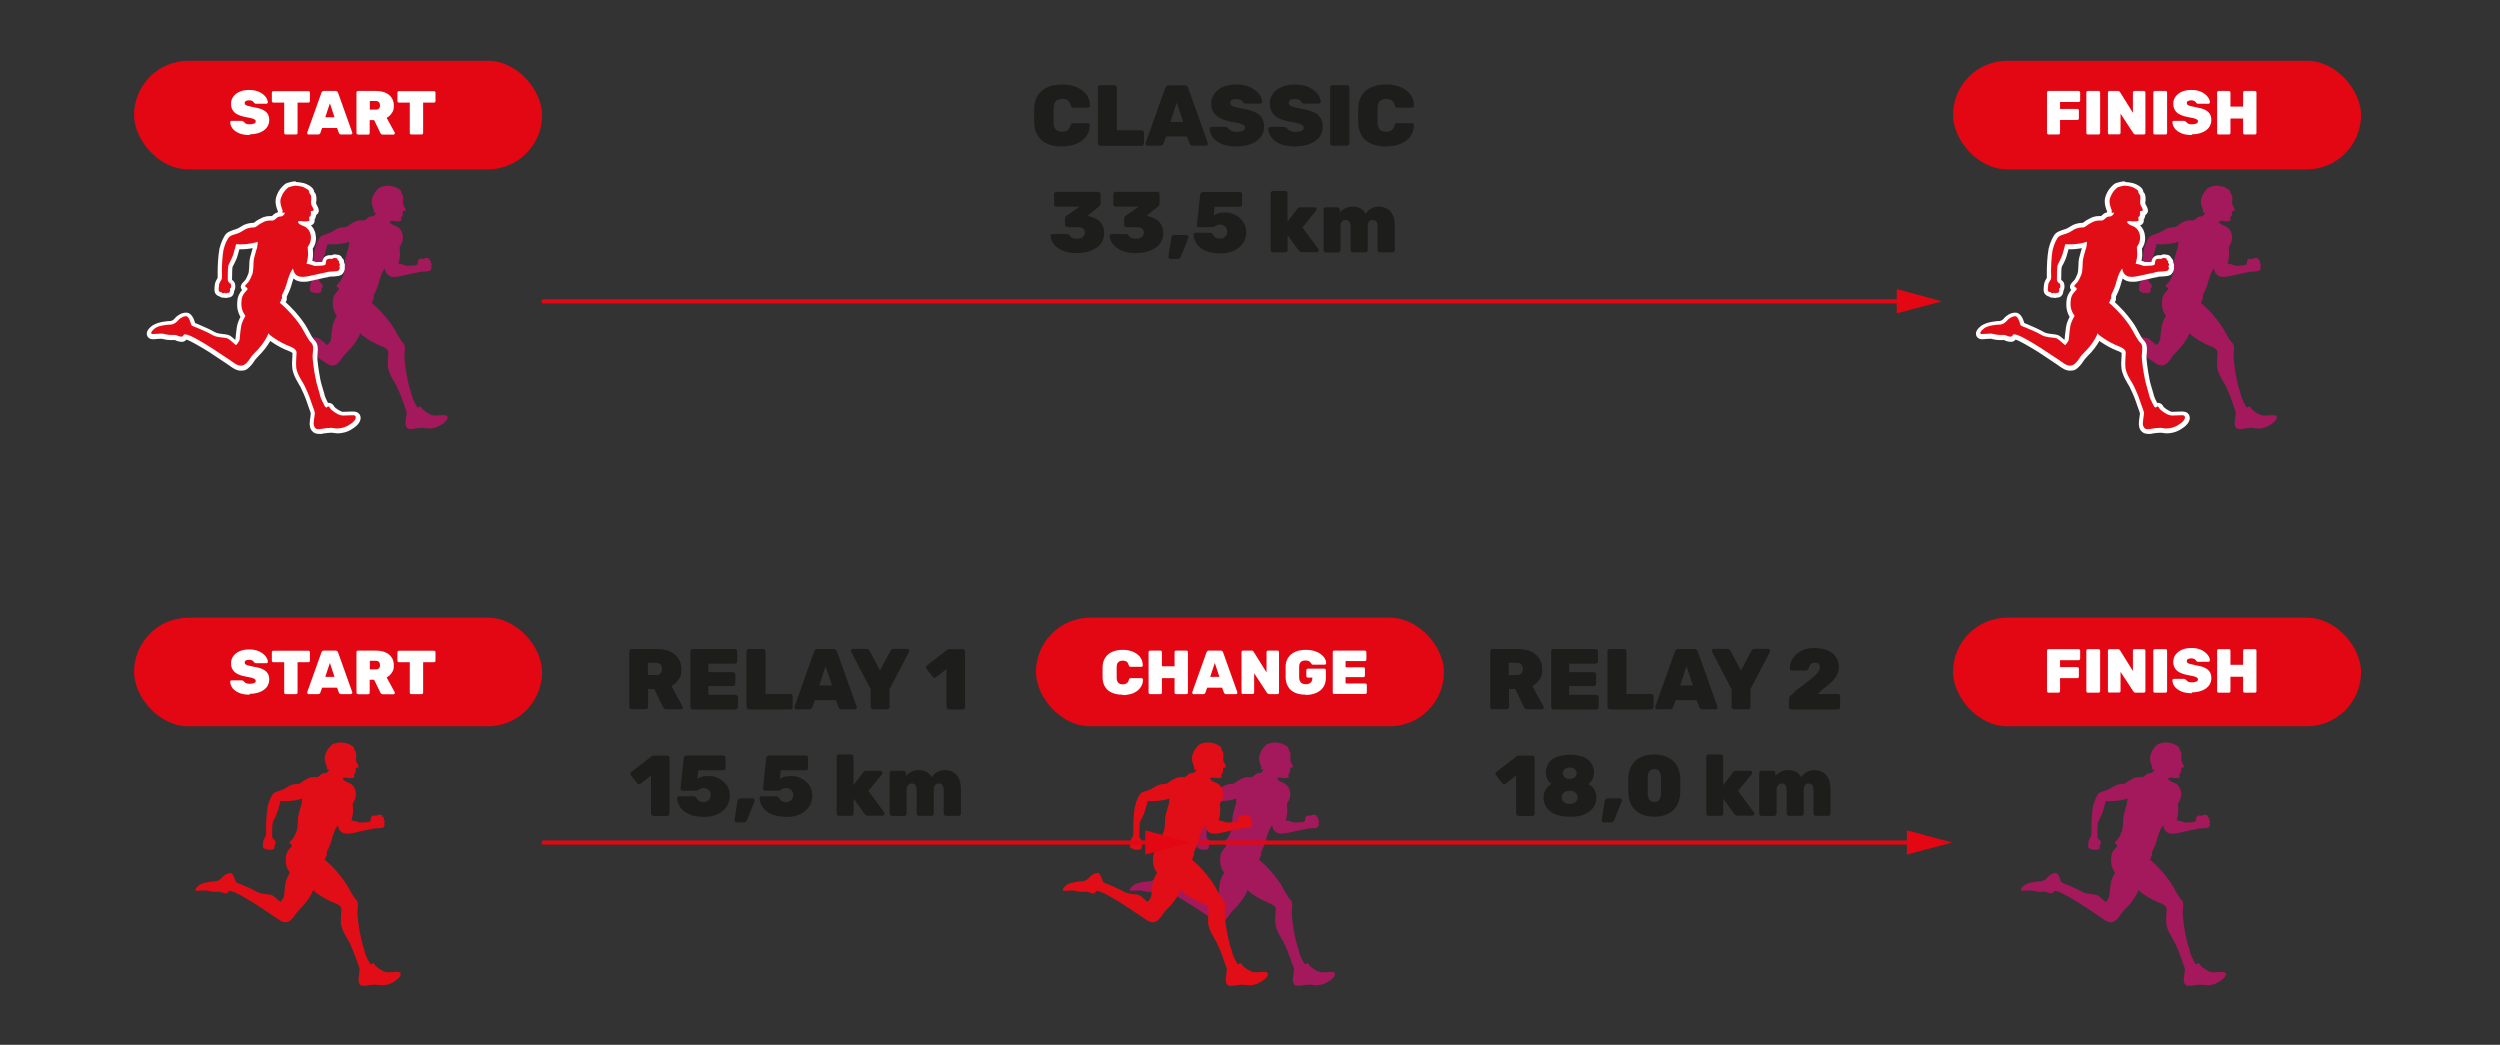 <?xml version="1.0" encoding="UTF-8"?>
<svg id="Livello_1" xmlns="http://www.w3.org/2000/svg" width="1740" height="727.2" version="1.1" viewBox="0 0 1740 727.2">
  <rect x="0" y="0" width="1740" height="727.2" fill="#333333" stroke="none"/>
  <!-- Generator: Adobe Illustrator 29.1.0, SVG Export Plug-In . SVG Version: 2.1.0 Build 142)  -->
  <defs>
    <style>
      .st0 {
        fill: #e20e17;
      }

      .st1 {
        fill: #a3195b;
      }

      .st2 {
        fill: #1d1d1b;
      }

      .st3 {
        fill: #fff;
      }

      .st4 {
        fill: #e30613;
      }

      .st5 {
        fill: none;
        stroke: #e30613;
        stroke-linecap: round;
        stroke-linejoin: round;
        stroke-width: 2.9px;
      }
    </style>
  </defs>
  <path class="st1" d="M261.8,148.1c-.7,1.8-1.8,2.2-2.4,2.4-.7,0-2.4.2-3.1.9-.7.7-2,1.8-2.9,2-.7,0-3.1-.2-4.5.2-1.1.2-2.4.9-4,1.8-1.6.7-3.1,2.7-4.7,2.7s-3.6.2-5.6,1.1c-1.8.9-3.6,2.4-5.8,3.1s-4.9,1.6-5.8,2.4c-.9.9-2.9,4.5-4,9.1-.9,4.9-1.1,12.2-1.1,14.9s.2,4.5-.2,5.6c-.4,1.1-1.8,2.4-1.8,4.2-.2,1.8-.4,3.3,0,4,.4.4,1.1.9,1.6.7.4,0,.4.4.9.7.4.2,1.1-.2,1.6-.2s.2.4.7.4.9-.4,1.1-.4.9.4,1.6-.4c.4-.7.4-2.2.2-2.4,0-.2.4,0,.7-.7s.2-2.4-.4-2.9c-.7-.4-1.8-1.1-1.8-2.9s0-7.6.4-9.6c.7-2,2.7-4.9,3.6-8.2,1.1-3.6,1.8-6.7,1.8-6.7,0,0,2.4.4,7.1,0,4.7-.4,8-1.6,8-1.6,0,0-.2,4.2-.9,5.3-.4,1.6-2,6.7-2,8.2s-.2,7.3-.9,9.1c-.7,1.8-2,4.7-2.9,5.6-.9.9-2.4,2.4-2.2,2.7s1.8,1.1,1.8,2-4,3.1-4.2,8c-.4,4.9.7,6.9,1.1,8s1.6,2.4,1.6,2.7c-.2.4-2.7,4.2-3.1,8-.7,4-.7,8-1.1,9.1-.4.7-1.8,3.1-2.4,3.1s-4.2-4-6.2-4.7c-2.2-.7-7.3-.4-10.5-2.4-2.9-1.8-9.6-4.5-10.5-4.9s-3.6-1.1-4-2.2c-.2-.9-1.6-5.6-3.3-5.8-2-.2-4.7,1.6-5.6,2.7s-2.7,2.9-5.1,3.1c-2.2,0-8.2.7-10.9,2.4-2.4,1.8-4,4-2,4.2,2.2,0,5.3-.4,6.9-.2,1.6.2,3.3.9,5.6.9s3.6-.2,4.5.2c.7.4,2.7,1.1,3.6.9.9,0,.9-.9,1.8-1.6.4-.2,1.8,0,3.6.7,2,.7,9.1,4.7,15.4,8.7,6.2,4.2,12.2,8,14.7,9.8s6,4.2,9.6.7c3.3-3.3,1.8-3.1,6.2-7.6,4.7-4.5,8.2-10.2,9.1-13.1.4.4.7,1.1,4,3.3,3.1,2.2,8,4.7,10.5,5.6,2.4.9,5.1,2.2,5.1,4.5s-.7,6.7-.2,10.7c.7,4.2,4,9.3,5.1,11.1,1.1,2,4,8.5,5.1,12s2.9,7.3,2.7,8.5c0,1.1-1.1,6.7-.7,8.2.7,1.8.9,3.3,5.3,2.7,4.5-.7,6.2-.9,9.1-.4,2.7.4,6.9,0,10.7-2.7,4-2.4,5.1-5.3,3.3-6.2-1.8-.7-7.3.4-9.6-.2-2.2-.4-6.9-3.6-7.6-5.1-.7-1.6-1.6-.9-1.8-.7,0,.2-.4.9-1.6-.2-.7-1.1-2.7-4.9-3.3-7.1-.4-2.2-2.7-8.5-3.3-12.7-.9-4.2-2.2-12.9-2-16,.2-3.1.9-6.9-.9-8.5-2-1.8-4.5-6.9-5.8-9.1-1.1-2.2-4.5-6.9-8.2-11.1-4-4.5-8-7.8-8-7.8,0,0,.9-.9.9-2,.2-.7.7-.9.7-.9,0,0-.2-2,0-2.4,0-.4,2-3.6,3.1-7.6,1.1-4.2,2.2-6.9,2.7-8s1.8-2.9,1.8-2.9c0,0,.4,2.7,1.8,4s2.9,2.7,10,1.1,8.7-2,10.2-2.2c1.6-.2,2.4-.7,3.3-.7s5.6-.2,6.2-.7c.7-.4,1.1-1.6,1.1-2s-.4-.7-.4-.9.7-.9.4-1.6c0-.4-.7-1.1-.7-1.1,0,0,.4-.9.2-1.1-.2-.2-1.1-.7-1.1-.7,0,0,.2-.9-.2-1.1-.2-.2-1.6-.2-2-.4-.4,0-.9.4-1.8.7-.9,0-2.4-.4-3.3.4-.9.9-.7,2.9-.9,3.3-.2.4-1.8.9-3.1.9s-3.3.2-4.5.2c-.9-.2-2.4-.9-3.3-1.1-1.1-.2-2.4-.4-2.4-.4,0,0,.9-2.9,1.1-6.2,0-3.3-.4-5.1-.2-5.6.2-.4,2.4-2.9,2.2-6.9-.2-4-2.2-6.2-4.5-7.3-2.4-.9-4.5-2-4.5-3.1s2.2-.7,4-.4c1.8.2,4.2,0,4-.9-.2-1.1-.4-1.8-.2-2s.7-.4.9-.7c.2-.2.2-.7,0-.9s.4-.2.4-.4c0-.4-.2-.7-.2-1.1s0-1.1.2-1.1,1.8,0,1.8-.7-1.1-2.9-1.6-3.6c-.2-.7-.4-2.2-.2-2.9.2-.7.2-3.1-.2-4-.7-.7-1.1-1.6-1.1-1.8s0-.7-.2-1.1c-.1-.3-.4-.6-.9-.9-.4-.4-2.9-1.8-4-2s-3.3-.7-4.5-.7-4,.7-5.1,1.1c-.9.4-3.1,2.7-4.2,4.7-.9,2-1.6,3.3-1.6,5.1s.7,4,1.1,5.1c.7.9.4,2.2.4,2.9,2.2-.4,2,.7,2,.7"/>
  <g>
    <path class="st0" d="M221.5,300.2c-3.5,0-4.3-2.1-4.8-3.5,0,0-.2-.4-.2-.5-.4-1.3,0-3.6.4-6.6.1-.8.2-1.8.2-2s0-.2,0-.3c0-.4-.7-2.4-1.2-3.8-.5-1.2-1-2.6-1.4-3.9-1.1-3.6-4-9.9-5-11.7l-.2-.3c-1.3-2.1-4.4-7.1-5.1-11.4-.3-2.9-.1-5.9,0-8.3,0-1.1.1-2,.1-2.6s-.7-1.8-4.1-3c-2.7-1-7.7-3.5-10.8-5.8-1.2-.8-2-1.4-2.6-1.9-1.6,3.4-4.9,8-8.6,11.6-2.2,2.2-2.8,3.2-3.4,4.1-.5.9-1.1,1.8-2.8,3.4s-3.2,2.3-5,2.3-4.6-1.4-6.5-2.8c-1.3-.9-3.6-2.4-6.3-4.2-2.5-1.7-5.4-3.5-8.4-5.6-6.5-4.2-13.3-7.9-15-8.5-1.2-.4-2-.6-2.4-.7,0,0-.1.2-.2.3-.3.4-.9,1.3-2.1,1.3-.2,0-.4,0-.6,0-1.2,0-3-.6-3.9-1.1-.3-.1-.8-.1-1-.1-.3,0-.6,0-1,0-.5,0-1.1,0-1.7,0-1.6,0-3-.3-4.2-.6-.6-.1-1.1-.2-1.5-.3-.2,0-.5,0-.9,0-.8,0-1.7,0-2.7.1-1.1,0-2.1.1-3.1.1s-.1,0-.2,0c-1.6-.2-2.1-1.2-2.2-1.7-.5-2,1.9-4.2,3.5-5.3,3-2,9.3-2.7,11.7-2.7,1.9-.2,3.3-1.7,4-2.6,1.1-1.4,3.9-3.3,6.4-3.3s.3,0,.5,0c2.6.3,4.1,4.7,4.6,6.7.3.3,1.6.8,2.1,1,.5.2.9.3,1.1.5.2.1.8.4,1.6.7,2.5,1.1,6.8,2.9,9,4.3,1.8,1.2,4.6,1.5,6.8,1.8,1.3.1,2.4.3,3.3.5,1.4.5,2.9,1.8,4.7,3.4.3.3.6.6.9.8.3-.5.8-1.1.9-1.5,0-.2.2-.3.3-.4.1-.5.2-1.9.3-3,.1-1.6.3-3.7.6-5.7.4-3.2,2-6.3,2.9-7.8-.4-.6-.9-1.4-1.2-2.1v-.3c-.7-1.3-1.7-3.6-1.2-8.4.2-3.9,2.5-6.4,3.7-7.7,0,0,.2-.2.2-.3-.2-.2-.5-.4-.6-.5-.2-.2-.4-.3-.5-.4-1.3-1.3.1-2.7,2.2-4.8.6-.6,1.8-3,2.6-5,.5-1.4.8-6.7.8-8.6s1-4.9,1.9-7.9l.2-.7c0-.1,0-.2.2-.4.2-.3.4-1.3.5-2.6-1.5.4-3.6.8-6.2,1-1.4.1-2.8.2-4.1.2s-1.5,0-2,0c-.3,1.3-.8,3.3-1.5,5.5-.6,2.1-1.6,4.1-2.4,5.7-.5,1-.9,1.8-1.2,2.5-.2.9-.4,3.2-.4,9.2s.4,1.2,1,1.6c1.6,1.1,1.4,3.7,1.1,4.7-.1.3-.3.6-.4.8,0,1-.2,2.1-.6,2.7-.8,1-1.6,1.2-2.2,1.2s-.3,0-.4,0c-.3.2-.8.4-1.3.4s-.7,0-1-.3c-.3,0-.6.1-.9.1s-.7,0-1-.2c-.3-.1-.5-.3-.6-.5-1,0-1.8-.7-2.2-1.2,0,0-.1-.1-.2-.2-.7-1.1-.5-2.7-.3-4.8v-.2c0-1.6.8-2.8,1.4-3.8.2-.3.4-.7.5-.9.2-.5.2-1.7.1-3,0-.6,0-1.3,0-2,0-2.5.2-10.1,1.1-15.2,1.2-5,3.3-8.8,4.4-9.9s2.8-1.7,6.4-2.8c1.2-.4,2.4-1.1,3.5-1.8.7-.4,1.4-.9,2.1-1.2,1.9-.9,4-1.3,6.2-1.3s1.3-.7,1.9-1.1c.7-.5,1.3-1,2.1-1.4,1.4-.8,2.9-1.6,4.3-1.9.7-.2,1.6-.3,2.9-.3s1.1,0,1.5,0c.1,0,.2,0,.3,0,.4-.2,1.3-.8,2.1-1.6s2.8-1.2,3.7-1.3c-.2-.3-.4-.6-.4-1s0-.3,0-.5c0-.5,0-1.2-.2-1.5,0-.1-.1-.2-.2-.3-.5-1.1-1.2-3.6-1.2-5.7s.7-3.4,1.5-5.3l.2-.5s0,0,0-.1c1.2-2.2,3.7-4.7,4.9-5.3,0,0,0,0,.1,0,1.1-.5,4.3-1.2,5.7-1.2s3.5.5,4.7.7c1.3.3,3.8,1.6,4.6,2.3.6.4,1.1.9,1.3,1.4.3.6.4,1.2.4,1.6.1.2.4.6.7.9.1.1.2.2.3.4.7,1.3.6,4.2.3,5.2,0,.3,0,1.3.2,1.8.4.7,1.7,3,1.7,4.2s-.2,1.6-1.9,2c0,.2.1.5.1.9s0,.6-.3.9c0,.5-.2,1.1-.6,1.5-.1.1-.3.3-.5.4,0,0,.1.7.2.9.1.5,0,1.1-.4,1.6-.2.3-.9,1.2-3.8,1.2s-1,0-1.5,0c0,0-.7,0-.7,0,.5.2,1.1.5,1.8.8,0,0,.1,0,.2,0,3.2,1.6,5.1,4.6,5.3,8.6.2,3.9-1.6,6.5-2.3,7.5,0,0,0,0,0,0,0,.2,0,.6,0,.9,0,.9.2,2.3.2,4.1-.1,2-.5,3.8-.8,5,.3,0,.6.1.9.2.6.1,1.2.4,1.9.6.5.2,1,.4,1.4.5.5,0,1.1,0,1.7,0,.9,0,1.8-.1,2.5-.1s1.3-.1,1.7-.3c0,0,0,0,0,0,0-1,.2-2.5,1.2-3.4.7-.7,1.6-1,2.7-1s.8,0,1.1,0c.1,0,.3,0,.4,0,.2,0,.4-.2.6-.3.4-.2.8-.4,1.4-.4s.5,0,.7.2h0s.4,0,.6,0c.6,0,1.2.2,1.6.5.5.3.8.8.9,1.5.3.2.5.3.6.5.3.3.7.9.4,1.9.2.3.4.7.4,1.1.2.7,0,1.3-.2,1.8.1.3.2.6.2,1,0,.9-.6,2.5-1.8,3.3-1.3.9-7,.9-7.1.9-.3,0-.6,0-1.1.2-.5.1-1.2.3-2,.4-.9.1-1.8.3-3.8.8-1.4.3-3.4.8-6.3,1.4-2.1.5-3.9.7-5.4.7-3.3,0-4.8-1.1-6-2.2-.5-.5-.8-1-1.1-1.6v.2c-.6,1.2-1.6,3.7-2.6,7.6-.8,2.8-2,5.2-2.7,6.6-.2.3-.4.7-.4.9,0,0,0,.1,0,.2,0,.3,0,1.1,0,1.8,0,.6-.2,1.1-.7,1.4,0,.5-.2,1-.4,1.4,1.5,1.3,4.3,3.9,7.1,7.1,3.5,3.9,7.1,8.8,8.4,11.4.3.6.8,1.3,1.2,2.2,1.2,2.3,3,5.4,4.3,6.6,2.1,1.8,1.8,5.3,1.5,8.3,0,.5,0,.9-.1,1.4-.2,2.8,1.1,11.2,2,15.6.4,2.6,1.4,6,2.2,8.7.5,1.7.9,3.1,1.1,4,.6,1.8,2.1,4.8,2.9,6.2.3-.2.7-.4,1.3-.4s1.7.2,2.4,1.9c.4.9,4.5,3.8,6.5,4.2,0,0,0,0,.1,0,.2,0,.7.2,1.8.2s1.8,0,2.7-.1c.9,0,1.9-.1,2.7-.1s1.9,0,2.5.3c0,0,0,0,.1,0,1,.5,1.6,1.4,1.6,2.5,0,2-1.7,4.4-4.9,6.3-3.7,2.6-7.6,3-9.5,3s-1.5,0-2.2-.2c-.9-.1-1.7-.2-2.6-.2-1.6,0-3.4.3-6.1.7-.8.1-1.5.2-2.1.2Z"/>
    <path class="st3" d="M205.6,129.2c1.1,0,3.3.4,4.5.7,1.1.2,3.6,1.6,4,2,.4.3.7.6.9.9.2.4.2.9.2,1.1s.4,1.1,1.1,1.8c.4.9.4,3.3.2,4-.2.7,0,2.2.2,2.9.4.7,1.6,2.9,1.6,3.6s-1.6.7-1.8.7-.2.7-.2,1.1.2.7.2,1.1-.7.2-.4.4c.2.2.2.7,0,.9-.2.2-.7.4-.9.7s0,.9.2,2c.2.7-1.2,1-2.7,1s-.9,0-1.3,0c-.9-.1-1.9-.3-2.7-.3s-1.3.2-1.3.7c0,1.1,2,2.2,4.5,3.1,2.2,1.1,4.2,3.3,4.5,7.3.2,4-2,6.5-2.2,6.9-.2.4.2,2.2.2,5.6-.2,3.3-1.1,6.2-1.1,6.2,0,0,1.3.2,2.4.4.9.2,2.4.9,3.3,1.1,1.1,0,3.1-.2,4.5-.2s2.9-.4,3.1-.9c.2-.4,0-2.4.9-3.3.4-.4,1.1-.6,1.7-.6.6,0,1.2.1,1.7.1.9-.2,1.3-.7,1.8-.7.4.2,1.8.2,2,.4.4.2.2,1.1.2,1.1,0,0,.9.4,1.1.7s-.2,1.1-.2,1.1c0,0,.7.7.7,1.1.2.7-.4,1.3-.4,1.6s.4.4.4.9-.4,1.6-1.1,2c-.7.4-5.3.7-6.2.7s-1.8.4-3.3.7c-1.6.2-3.1.7-10.2,2.2-2.2.5-3.8.7-5.1.7-3,0-4.1-1-4.9-1.8-1.3-1.3-1.8-4-1.8-4,0,0-1.3,1.8-1.8,2.9-.4,1.1-1.6,3.8-2.7,8-1.1,4-3.1,7.1-3.1,7.6-.2.4,0,2.4,0,2.4,0,0-.4.2-.7.9,0,1.1-.9,2-.9,2,0,0,4,3.3,8,7.8,3.8,4.2,7.1,8.9,8.2,11.1,1.3,2.2,3.8,7.3,5.8,9.1,1.8,1.6,1.1,5.3.9,8.5-.2,3.1,1.1,11.8,2,16,.7,4.2,2.9,10.5,3.3,12.7.7,2.2,2.7,6,3.3,7.1.5.5.8.6,1.1.6s.5-.3.5-.4c.1-.1.4-.3.7-.3.3,0,.7.2,1.1,1,.7,1.6,5.3,4.7,7.6,5.1.6.2,1.3.2,2.2.2,1.7,0,3.8-.2,5.5-.2s1.5,0,1.9.2c1.8.9.7,3.8-3.3,6.2-3,2.1-6.2,2.8-8.8,2.8s-1.3,0-1.9-.2c-1-.2-1.9-.2-2.8-.2-1.7,0-3.4.2-6.3.7-.7.1-1.3.2-1.8.2-2.7,0-2.9-1.3-3.5-2.8-.4-1.6.7-7.1.7-8.2.2-1.1-1.6-4.9-2.7-8.5s-4-10-5.1-12c-1.1-1.8-4.5-6.9-5.1-11.1-.4-4,.2-8.5.2-10.7s-2.7-3.6-5.1-4.5c-2.4-.9-7.3-3.3-10.5-5.6-3.3-2.2-3.6-2.9-4-3.3-.9,2.9-4.5,8.7-9.1,13.1-4.5,4.5-2.9,4.2-6.2,7.6-1.3,1.3-2.7,1.8-3.9,1.8-2.1,0-4.1-1.4-5.6-2.5-2.4-1.8-8.5-5.6-14.7-9.8-6.2-4-13.4-8-15.4-8.7-1.3-.5-2.4-.8-3.1-.8s-.4,0-.5,0c-.9.7-.9,1.6-1.8,1.6-.1,0-.3,0-.4,0-1,0-2.6-.6-3.1-.9-.4-.2-1-.3-1.7-.3s-1.6,0-2.7,0c-2.2,0-4-.7-5.6-.9-.3,0-.7,0-1.1,0-1.7,0-4,.3-5.8.3-2-.2-.4-2.4,2-4.2,2.7-1.8,8.7-2.4,10.9-2.4,2.4-.2,4.2-2,5.1-3.1.8-1,3.3-2.7,5.2-2.7.1,0,.2,0,.4,0,1.8.2,3.1,4.9,3.3,5.8.4,1.1,3.1,1.8,4,2.2.9.4,7.6,3.1,10.5,4.9,3.1,2,8.2,1.8,10.5,2.4,2,.7,5.6,4.7,6.2,4.7s2-2.4,2.4-3.1c.4-1.1.4-5.1,1.1-9.1.4-3.8,2.9-7.6,3.1-8,0-.2-1.1-1.6-1.6-2.7-.4-1.1-1.6-3.1-1.1-8,.2-4.9,4.2-7.1,4.2-8s-1.6-1.8-1.8-2c-.2-.2,1.3-1.8,2.2-2.7.9-.9,2.2-3.8,2.9-5.6.7-1.8.9-7.6.9-9.1s1.6-6.7,2-8.2c.7-1.1.9-5.3.9-5.3,0,0-3.3,1.1-8,1.6-1.6.1-2.9.2-3.9.2-2.1,0-3.2-.2-3.2-.2,0,0-.7,3.1-1.8,6.7-.9,3.3-2.9,6.2-3.6,8.2-.4,2-.4,7.8-.4,9.6s1.1,2.4,1.8,2.9c.7.4.7,2.2.4,2.9-.2.7-.7.4-.7.7.2.2.2,1.8-.2,2.4-.3.4-.7.6-.9.6s-.5-.1-.6-.1c-.2,0-.7.4-1.1.4s-.2-.4-.7-.4-.9.3-1.3.3-.2,0-.3,0c-.4-.2-.4-.7-.9-.7,0,0-.2,0-.3,0-.4,0-.9-.4-1.3-.7-.4-.7-.2-2.2,0-4,0-1.8,1.3-3.1,1.8-4.2.4-1.1.2-2.9.2-5.6s.2-10,1.1-14.9c1.1-4.7,3.1-8.2,4-9.1.9-.9,3.6-1.8,5.8-2.4,2.2-.7,4-2.2,5.8-3.1,2-.9,4-1.1,5.6-1.1s3.1-2,4.7-2.7c1.6-.9,2.9-1.6,4-1.8.7-.2,1.6-.3,2.5-.3.9,0,1.6,0,2,0,.9-.2,2.2-1.3,2.9-2,.7-.7,2.4-.9,3.1-.9.7-.2,1.7-.7,2.4-2.4-.2-.1-.4-.2-.8-.2s-.6,0-.9.1c0-.7.2-2-.4-2.9-.4-1.1-1.1-3.3-1.1-5.1s.7-3.1,1.6-5.1c1.1-2,3.3-4.2,4.2-4.7,1.1-.4,4-1.1,5.1-1.1M198.2,148.7s0-.3-.2-.5l.2.5M205.6,126.2c-1.6,0-4.9.8-6.2,1.3,0,0-.2,0-.2.1-1.6.8-4.2,3.6-5.5,5.9,0,0,0,.2-.1.2l-.2.5c-.9,1.9-1.6,3.6-1.6,5.9s.7,4.7,1.3,6.2c0,.2.2.3.3.5,0,.2,0,.5,0,.7,0,.1,0,.2,0,.3-1,.2-2.1.7-2.9,1.5-.4.4-1,.9-1.3,1.1-.4,0-.9,0-1.4,0-1.4,0-2.4.1-3.2.4-1.5.3-3.1,1.2-4.6,2-.9.4-1.7,1-2.3,1.5-.4.3-.9.7-1.2.8-2.4,0-4.6.5-6.6,1.4,0,0,0,0-.1,0-.8.4-1.5.9-2.2,1.3-1.1.7-2.1,1.3-3.1,1.6-4,1.2-5.9,2.1-7,3.2-1.5,1.5-3.6,5.7-4.8,10.6,0,0,0,.1,0,.2-1,5.2-1.2,12.9-1.2,15.5s0,1.4,0,2.1c0,.9,0,2.1,0,2.4,0,0-.2.4-.4.7-.6,1-1.5,2.5-1.6,4.4h0c-.3,2.4-.5,4.3.5,5.9.1.2.2.3.4.5.6.6,1.5,1.3,2.6,1.5.2.1.4.3.6.4.5.3,1.1.4,1.6.4s.5,0,.7,0c.4.1.8.2,1.2.2.6,0,1.2-.2,1.6-.3,0,0,.1,0,.2,0,1.3,0,2.5-.6,3.3-1.8,0,0,0,0,0-.1.5-.7.8-1.9.9-3,.2-.3.3-.6.4-.8.4-1.3.7-4.8-1.6-6.3h0c-.1-.1-.3-.2-.4-.3,0,0,0,0,0,0,0-5.9.2-8,.3-8.8.2-.6.6-1.4,1.1-2.2.8-1.6,1.9-3.7,2.5-6,.5-1.6.9-3.1,1.2-4.3.3,0,.6,0,.9,0,1.3,0,2.7,0,4.2-.2,1.5-.1,3-.4,4.2-.6,0,.2-.2.4-.2.6l-.2.7c-1.2,4.1-1.9,6.8-1.9,8.3,0,2.4-.3,7.1-.7,8.1-.7,1.9-1.8,4.1-2.2,4.5-.5.5-1.1,1.1-1.6,1.7-2.4,2.6-1.4,4.4-.6,5.2-1.3,1.6-3.1,4.1-3.3,7.7-.5,5.1.6,7.7,1.2,9.1,0,.1,0,.2.1.3.2.6.5,1.1.9,1.6-.9,1.7-2.2,4.5-2.6,7.5-.3,2.1-.5,4.1-.7,5.7,0,.9-.2,2.1-.3,2.6,0,0,0,.1-.1.2-1.8-1.6-3.3-2.9-4.8-3.4,0,0,0,0,0,0-1-.3-2.2-.4-3.5-.6-2.1-.2-4.7-.5-6.2-1.5,0,0,0,0,0,0-2.3-1.4-6.6-3.3-9.2-4.4-.6-.3-1.3-.6-1.5-.7-.4-.2-.8-.3-1.3-.5-.3-.1-1-.4-1.4-.6-.9-3.3-2.6-6.8-5.7-7.2-.3,0-.5,0-.7,0-3.1,0-6.3,2.2-7.6,3.8-.5.7-1.6,1.8-3,2-2,0-8.8.6-12.4,3,0,0,0,0-.1,0-2.2,1.6-4.8,4.1-4,6.9.4,1.5,1.7,2.6,3.5,2.8.1,0,.2,0,.3,0,1,0,2.1,0,3.2-.2,1,0,1.9-.1,2.6-.1s.6,0,.7,0c.4,0,.9.2,1.4.3,1.2.3,2.8.6,4.6.6s1.2,0,1.7,0c.4,0,.7,0,1,0s.4,0,.5,0c1.1.6,3,1.2,4.4,1.2s.5,0,.8,0c1.4-.1,2.2-.9,2.7-1.5.3,0,.7.2,1.2.4,0,0,0,0,.1,0,1.4.5,7.8,4,14.7,8.3,3,2,5.8,3.9,8.4,5.6,2.7,1.8,5,3.3,6.2,4.2,1.6,1.1,4.2,3.1,7.4,3.1s4.3-.9,6.1-2.7c1.8-1.8,2.4-2.8,3-3.7.5-.8,1.1-1.7,3.2-3.9,3.4-3.2,6.2-7.1,8.1-10.4.4.3.8.6,1.3.9,3.2,2.3,8.3,4.9,11.1,5.9,2.4.9,3,1.5,3.1,1.7,0,.6,0,1.4-.1,2.4-.2,2.3-.4,5.5,0,8.5,0,0,0,0,0,.1.7,4.6,4,9.7,5.3,11.9l.2.3c1,1.9,3.8,8.1,4.8,11.4.4,1.4,1,2.8,1.4,4,.4,1.2,1,2.7,1.1,3.3,0,0,0,.1,0,.2,0,.2-.1,1.1-.2,1.8-.5,3.4-.8,5.7-.3,7.3,0,0,0,.2,0,.2v.3c.6,1.4,1.7,4.5,6.3,4.5s1.4,0,2.3-.2c2.9-.4,4.4-.6,5.9-.6s1.5,0,2.4.2c.7.1,1.5.2,2.4.2,2.1,0,6.3-.4,10.4-3.3,3.6-2.2,5.6-5,5.5-7.6,0-1.6-1-3.1-2.5-3.8,0,0-.2,0-.3-.1-.8-.3-1.7-.4-3-.4s-1.9,0-2.8.1c-.9,0-1.9.1-2.6.1s-1.3,0-1.3,0c0,0-.2,0-.3,0-1.3-.3-4.8-2.5-5.5-3.5-1.1-2.4-3-2.7-3.8-2.7-.2,0-.4,0-.6,0-.8-1.5-1.8-3.5-2.2-4.8-.2-1-.6-2.3-1.1-4-.8-2.6-1.8-5.9-2.2-8.4,0,0,0-.1,0-.2-.9-4.3-2.1-12.6-1.9-15.2,0-.4,0-.9.1-1.3.3-3.4.6-7.2-2-9.6-1.1-1-2.9-4.2-3.9-6.2-.5-.8-.9-1.6-1.2-2.2-1.4-2.8-5-7.6-8.6-11.7-2.5-2.7-4.9-5.1-6.5-6.5,0,0,0,0,0-.1.6-.6.9-1.5.8-2.4,0-.5,0-1.1,0-1.3,0-.2.2-.5.3-.7.7-1.5,1.9-3.9,2.8-6.8.6-2.2,1.1-3.9,1.6-5.2,1.3,1.2,3.1,2.3,6.6,2.3s3.5-.2,5.8-.7c2.9-.6,4.9-1.1,6.3-1.4,2-.5,2.9-.7,3.7-.8.9-.1,1.6-.3,2.2-.5.3,0,.6-.2.8-.2h0c.6,0,6.2,0,7.9-1.2,1.5-1,2.4-3.1,2.4-4.5s0-.7-.1-1c.2-.6.3-1.3,0-2,0-.4-.2-.8-.4-1.1.1-1.4-.5-2.3-.9-2.7,0,0-.2-.2-.4-.3-.3-.7-.7-1.4-1.4-1.8-.7-.5-1.6-.6-2.3-.7-.1,0-.3,0-.4,0-.3-.1-.7-.2-1-.2-.9,0-1.6.4-2.1.6,0,0,0,0-.1,0-.3,0-.8,0-1.3,0-1.6,0-2.8.5-3.8,1.4-1,1-1.4,2.3-1.5,3.3-.1,0-.2,0-.4,0-.8,0-1.7,0-2.6.1-.5,0-1,0-1.4,0-.3,0-.7-.2-1-.4-.5-.2-1-.4-1.5-.5.2-1.1.4-2.4.5-3.7,0,0,0-.1,0-.2,0-1.9-.1-3.3-.2-4.2,0-.1,0-.2,0-.4.9-1.3,2.5-4.1,2.2-8-.2-3.3-1.4-6.1-3.5-8.1.8-.3,1.5-.7,1.9-1.3.6-.8.9-1.8.6-2.8,0,0,0,0,0,0,.5-.5.8-1.2.9-2,.2-.5.3-1,.3-1.2,1.7-1,1.8-2.7,1.8-3,0-1.5-1.2-3.7-1.8-4.7,0-.3-.1-.7-.1-1,.4-1.4.4-4.5-.4-6.1-.1-.3-.3-.6-.6-.8,0,0-.2-.2-.3-.3,0-.5-.2-1.1-.5-1.8-.4-.7-1-1.4-1.8-2-1.1-.9-3.7-2.2-5.2-2.5-1.8-.4-3.7-.7-5-.7h0Z"/>
  </g>
  <path class="st1" d="M1534.9,148.1c-.7,1.8-1.8,2.2-2.4,2.4-.7,0-2.4.2-3.1.9-.7.7-2,1.8-2.9,2-.7,0-3.1-.2-4.5.2-1.1.2-2.4.9-4,1.8-1.6.7-3.1,2.7-4.7,2.7s-3.6.2-5.6,1.1c-1.8.9-3.6,2.4-5.8,3.1s-4.9,1.6-5.8,2.4c-.9.9-2.9,4.5-4,9.1-.9,4.9-1.1,12.2-1.1,14.9s.2,4.5-.2,5.6c-.4,1.1-1.8,2.4-1.8,4.2-.2,1.8-.4,3.3,0,4,.4.4,1.1.9,1.6.7.4,0,.4.4.9.7.4.2,1.1-.2,1.6-.2s.2.4.7.4.9-.4,1.1-.4.9.4,1.6-.4c.4-.7.4-2.2.2-2.4,0-.2.4,0,.7-.7s.2-2.4-.4-2.9c-.7-.4-1.8-1.1-1.8-2.9s0-7.6.4-9.6c.7-2,2.7-4.9,3.6-8.2,1.1-3.6,1.8-6.7,1.8-6.7,0,0,2.4.4,7.1,0,4.7-.4,8-1.6,8-1.6,0,0-.2,4.2-.9,5.3-.4,1.6-2,6.7-2,8.2s-.2,7.3-.9,9.1c-.7,1.8-2,4.7-2.9,5.6-.9.9-2.4,2.4-2.2,2.7s1.8,1.1,1.8,2-4,3.1-4.2,8c-.4,4.9.7,6.9,1.1,8s1.6,2.4,1.6,2.7c-.2.4-2.7,4.2-3.1,8-.7,4-.7,8-1.1,9.1-.4.7-1.8,3.1-2.4,3.1s-4.2-4-6.2-4.7c-2.2-.7-7.3-.4-10.5-2.4-2.9-1.8-9.6-4.5-10.5-4.9s-3.6-1.1-4-2.2c-.2-.9-1.6-5.6-3.3-5.8-2-.2-4.7,1.6-5.6,2.7s-2.7,2.9-5.1,3.1c-2.2,0-8.2.7-10.9,2.4-2.4,1.8-4,4-2,4.2,2.2,0,5.3-.4,6.9-.2,1.6.2,3.3.9,5.6.9s3.6-.2,4.5.2c.7.4,2.7,1.1,3.6.9.9,0,.9-.9,1.8-1.6.4-.2,1.8,0,3.6.7,2,.7,9.1,4.7,15.4,8.7,6.2,4.2,12.2,8,14.7,9.8s6,4.2,9.6.7c3.3-3.3,1.8-3.1,6.2-7.6,4.7-4.5,8.2-10.2,9.1-13.1.4.4.7,1.1,4,3.3,3.1,2.2,8,4.7,10.5,5.6,2.4.9,5.1,2.2,5.1,4.5s-.7,6.7-.2,10.7c.7,4.2,4,9.3,5.1,11.1,1.1,2,4,8.5,5.1,12,1.1,3.6,2.9,7.3,2.7,8.5,0,1.1-1.1,6.7-.7,8.2.7,1.8.9,3.3,5.3,2.7,4.5-.7,6.2-.9,9.1-.4,2.7.4,6.9,0,10.7-2.7,4-2.4,5.1-5.3,3.3-6.2-1.8-.7-7.3.4-9.6-.2-2.2-.4-6.9-3.6-7.6-5.1-.7-1.6-1.6-.9-1.8-.7,0,.2-.4.9-1.6-.2-.7-1.1-2.7-4.9-3.3-7.1-.4-2.2-2.7-8.5-3.3-12.7-.9-4.2-2.2-12.9-2-16,.2-3.1.9-6.9-.9-8.5-2-1.8-4.5-6.9-5.8-9.1-1.1-2.2-4.5-6.9-8.2-11.1-4-4.5-8-7.8-8-7.8,0,0,.9-.9.9-2,.2-.7.7-.9.7-.9,0,0-.2-2,0-2.4,0-.4,2-3.6,3.1-7.6,1.1-4.2,2.2-6.9,2.7-8s1.8-2.9,1.8-2.9c0,0,.4,2.7,1.8,4s2.9,2.7,10,1.1,8.7-2,10.2-2.2c1.6-.2,2.4-.7,3.3-.7s5.6-.2,6.2-.7c.7-.4,1.1-1.6,1.1-2s-.4-.7-.4-.9.7-.9.4-1.6c0-.4-.7-1.1-.7-1.1,0,0,.4-.9.2-1.1-.2-.2-1.1-.7-1.1-.7,0,0,.2-.9-.2-1.1-.2-.2-1.6-.2-2-.4-.4,0-.9.4-1.8.7-.9,0-2.4-.4-3.3.4-.9.9-.7,2.9-.9,3.3-.2.4-1.8.9-3.1.9s-3.3.2-4.5.2c-.9-.2-2.4-.9-3.3-1.1-1.1-.2-2.4-.4-2.4-.4,0,0,.9-2.9,1.1-6.2,0-3.3-.4-5.1-.2-5.6.2-.4,2.4-2.9,2.2-6.9-.2-4-2.2-6.2-4.5-7.3-2.4-.9-4.5-2-4.5-3.1s2.2-.7,4-.4c1.8.2,4.2,0,4-.9-.2-1.1-.4-1.8-.2-2s.7-.4.9-.7c.2-.2.2-.7,0-.9s.4-.2.4-.4c0-.4-.2-.7-.2-1.1s0-1.1.2-1.1,1.8,0,1.8-.7-1.1-2.9-1.6-3.6c-.2-.7-.4-2.2-.2-2.9.2-.7.2-3.1-.2-4-.7-.7-1.1-1.6-1.1-1.8s0-.7-.2-1.1c-.1-.3-.4-.6-.9-.9-.4-.4-2.9-1.8-4-2s-3.3-.7-4.5-.7-4,.7-5.1,1.1c-.9.4-3.1,2.7-4.2,4.7-.9,2-1.6,3.3-1.6,5.1s.7,4,1.1,5.1c.7.9.4,2.2.4,2.9,2.2-.4,2,.7,2,.7"/>
  <g>
    <path class="st0" d="M1494.6,300.2c-3.5,0-4.3-2.1-4.8-3.5,0,0-.2-.4-.2-.5-.4-1.3,0-3.6.4-6.6.1-.8.2-1.8.2-2s0-.2,0-.3c0-.4-.7-2.4-1.2-3.8-.5-1.2-1-2.6-1.4-3.9-1.1-3.6-4-9.9-5-11.7l-.2-.3c-1.3-2.1-4.4-7.1-5.1-11.4-.3-2.9-.1-5.9,0-8.3,0-1.1.1-2,.1-2.6s-.7-1.8-4.1-3c-2.7-1-7.7-3.5-10.8-5.8-1.2-.8-2-1.4-2.6-1.9-1.6,3.4-4.9,8-8.6,11.6-2.2,2.2-2.8,3.2-3.4,4.1-.5.9-1.1,1.8-2.8,3.4s-3.2,2.3-5,2.3-4.6-1.4-6.5-2.8c-1.3-.9-3.6-2.4-6.3-4.2-2.5-1.7-5.4-3.5-8.4-5.6-6.5-4.2-13.3-7.9-15-8.5-1.2-.4-2-.6-2.4-.7,0,0-.1.2-.2.3-.3.4-.9,1.3-2.1,1.3-.2,0-.4,0-.6,0-1.2,0-3-.6-3.9-1.1-.3-.1-.8-.1-1-.1-.3,0-.6,0-1,0-.5,0-1.1,0-1.7,0-1.6,0-3-.3-4.2-.6-.6-.1-1.1-.2-1.5-.3-.2,0-.5,0-.9,0-.8,0-1.7,0-2.7.1-1.1,0-2.1.1-3.1.1s-.1,0-.2,0c-1.6-.2-2.1-1.2-2.2-1.7-.5-2,1.9-4.2,3.5-5.3,3-2,9.3-2.7,11.7-2.7,1.9-.2,3.3-1.7,4-2.6,1.1-1.4,3.9-3.3,6.4-3.3s.3,0,.5,0c2.6.3,4.1,4.7,4.6,6.7.3.3,1.6.8,2.1,1,.5.2.9.3,1.1.5s.8.4,1.6.7c2.5,1.1,6.8,2.9,9,4.3,1.8,1.2,4.6,1.5,6.8,1.8,1.3.1,2.4.3,3.3.5,1.4.5,2.9,1.8,4.7,3.4.3.3.6.6.9.8.3-.5.8-1.1.9-1.5,0-.2.2-.3.3-.4.1-.5.2-1.9.3-3,.1-1.6.3-3.7.6-5.7.4-3.2,2-6.3,2.9-7.8-.4-.6-.9-1.4-1.2-2.1v-.3c-.7-1.3-1.7-3.6-1.2-8.4.2-3.9,2.5-6.4,3.7-7.7,0,0,.2-.2.2-.3-.2-.2-.5-.4-.6-.5-.2-.2-.4-.3-.5-.4-1.3-1.3.1-2.7,2.2-4.8.6-.6,1.8-3,2.5-5,.5-1.4.8-6.7.8-8.6s1-4.8,1.8-7.9l.2-.7c0-.1,0-.2.2-.4.2-.3.4-1.3.5-2.6-1.5.4-3.6.8-6.2,1-1.4.1-2.8.2-4.1.2s-1.5,0-2,0c-.3,1.3-.8,3.3-1.5,5.5-.6,2.1-1.6,4.1-2.4,5.7-.5,1-.9,1.8-1.2,2.5-.2.9-.4,3.2-.4,9.2s.4,1.2,1,1.6c1.6,1.1,1.4,3.7,1.1,4.7-.1.3-.3.6-.4.8,0,1-.2,2.1-.6,2.7-.8,1-1.6,1.2-2.2,1.2s-.3,0-.4,0c-.3.2-.8.4-1.3.4s-.7,0-1-.3c-.3,0-.6.1-.9.1s-.7,0-1-.2c-.3-.1-.5-.3-.6-.5-1,0-1.8-.7-2.2-1.2,0,0-.1-.1-.2-.2-.7-1.1-.5-2.7-.3-4.8v-.2c0-1.6.8-2.8,1.4-3.8.2-.3.4-.7.5-.9.2-.5.2-1.7.1-3,0-.6,0-1.3,0-2,0-2.5.2-10.1,1.1-15.2,1.2-5,3.3-8.8,4.4-9.9s2.8-1.7,6.4-2.8c1.2-.4,2.4-1.1,3.5-1.8.7-.4,1.4-.9,2.1-1.2,1.9-.9,4-1.3,6.2-1.3s1.3-.7,1.9-1.1c.7-.5,1.3-1,2.1-1.4,1.4-.8,2.9-1.6,4.3-1.9.7-.2,1.6-.3,2.9-.3s1.1,0,1.5,0c.1,0,.2,0,.3,0,.4-.2,1.3-.8,2.1-1.6,1-1,2.8-1.2,3.7-1.3-.2-.3-.4-.6-.4-1s0-.3,0-.5c0-.5,0-1.2-.2-1.5,0-.1-.1-.2-.2-.3-.5-1.1-1.2-3.6-1.2-5.7s.7-3.4,1.5-5.3l.2-.5s0,0,0-.1c1.2-2.2,3.7-4.7,4.9-5.3,0,0,0,0,.1,0,1.2-.5,4.3-1.2,5.7-1.2s3.5.5,4.7.7c1.3.3,3.8,1.6,4.6,2.3.6.4,1.1.9,1.3,1.4.3.6.4,1.2.4,1.6.1.2.4.6.7.9.1.1.2.2.3.4.7,1.3.6,4.2.3,5.2,0,.3,0,1.2.2,1.8.4.7,1.7,3,1.7,4.2s-.2,1.6-1.9,2c0,.2.1.5.1.9s0,.6-.3.9c0,.6-.2,1.1-.6,1.5-.1.1-.3.3-.5.4,0,0,.2.7.2.9.1.5,0,1.1-.4,1.6-.2.3-.9,1.2-3.8,1.2s-1,0-1.5,0c0,0-.7,0-.7,0,.5.2,1.1.5,1.8.8,0,0,.1,0,.2,0,3.2,1.6,5.1,4.6,5.3,8.6.2,3.9-1.6,6.5-2.3,7.5,0,0,0,0,0,0,0,.2,0,.6,0,.9,0,.9.2,2.3.2,4.1-.1,2-.5,3.8-.8,5,.3,0,.6.1.9.2.6.1,1.2.4,1.9.6.5.2,1,.4,1.3.5.5,0,1.1,0,1.7,0,.9,0,1.8-.1,2.5-.1s1.3-.1,1.7-.3c0,0,0,0,0,0,0-1,.2-2.5,1.2-3.4.7-.7,1.6-1,2.7-1s.8,0,1.1,0c.1,0,.3,0,.4,0,.2,0,.4-.2.6-.3.4-.2.8-.4,1.4-.4s.5,0,.7.2h0s.4,0,.6,0c.6,0,1.2.2,1.6.5.5.3.8.8.9,1.5.3.2.5.3.6.5.3.3.7.9.4,1.9.2.3.4.7.4,1.1.2.7,0,1.3-.2,1.8.1.3.2.6.2,1,0,.9-.6,2.5-1.8,3.3-1.3.9-7,.9-7.1.9-.3,0-.7,0-1.1.2-.5.1-1.2.3-2,.4-.9.1-1.8.3-3.8.8-1.4.3-3.4.8-6.3,1.4-2.1.5-3.9.7-5.4.7-3.3,0-4.8-1.1-6-2.2-.5-.5-.8-1-1.1-1.6v.2c-.6,1.2-1.6,3.7-2.6,7.6-.8,2.8-2,5.2-2.7,6.6-.2.3-.4.7-.4.9,0,0,0,.1,0,.2,0,.3,0,1.1,0,1.8,0,.6-.2,1.1-.7,1.4,0,.5-.2,1-.4,1.4,1.5,1.3,4.3,3.9,7.1,7.1,3.5,3.9,7.1,8.8,8.4,11.4.3.6.8,1.3,1.2,2.1,1.3,2.3,3,5.4,4.3,6.6,2.1,1.8,1.8,5.3,1.5,8.3,0,.5,0,.9-.1,1.4-.2,2.8,1.1,11.2,2,15.6.4,2.6,1.4,6,2.2,8.7.5,1.7.9,3.1,1.1,4,.6,1.8,2.1,4.8,2.9,6.2.3-.2.7-.4,1.3-.4s1.7.2,2.4,1.9c.4.9,4.5,3.8,6.5,4.2,0,0,0,0,.1,0,.2,0,.7.2,1.8.2s1.8,0,2.7-.1c.9,0,1.9-.1,2.7-.1s1.9,0,2.5.3c0,0,0,0,.1,0,1,.5,1.6,1.4,1.6,2.5,0,2-1.7,4.4-4.9,6.3-3.7,2.6-7.6,3-9.5,3s-1.5,0-2.2-.2c-.9-.1-1.7-.2-2.6-.2-1.6,0-3.4.3-6.1.7-.8.1-1.5.2-2.1.2Z"/>
    <path class="st3" d="M1478.7,129.2c1.1,0,3.3.4,4.5.7,1.1.2,3.6,1.6,4,2,.4.3.7.6.9.9.2.4.2.9.2,1.1s.4,1.1,1.1,1.8c.4.9.4,3.3.2,4-.2.7,0,2.2.2,2.9.4.7,1.6,2.9,1.6,3.6s-1.6.7-1.8.7-.2.7-.2,1.1.2.7.2,1.1-.7.2-.4.4c.2.2.2.7,0,.9-.2.2-.7.4-.9.7-.2.2,0,.9.2,2,.2.7-1.2,1-2.7,1s-.9,0-1.3,0c-.9-.1-1.9-.3-2.7-.3s-1.3.2-1.3.7c0,1.1,2,2.2,4.5,3.1,2.2,1.1,4.2,3.3,4.5,7.3.2,4-2,6.5-2.2,6.9-.2.4.2,2.2.2,5.6-.2,3.3-1.1,6.2-1.1,6.2,0,0,1.3.2,2.4.4.9.2,2.4.9,3.3,1.1,1.1,0,3.1-.2,4.5-.2s2.9-.4,3.1-.9c.2-.4,0-2.4.9-3.3.4-.4,1.1-.6,1.7-.6.6,0,1.2.1,1.7.1.9-.2,1.3-.7,1.8-.7.4.2,1.8.2,2,.4.4.2.2,1.1.2,1.1,0,0,.9.4,1.1.7.2.2-.2,1.1-.2,1.1,0,0,.7.7.7,1.1.2.7-.4,1.3-.4,1.6s.4.4.4.9-.4,1.6-1.1,2c-.7.4-5.3.7-6.2.7s-1.8.4-3.3.7-3.1.7-10.2,2.2c-2.2.5-3.8.7-5.1.7-3,0-4.1-1-4.9-1.8-1.3-1.3-1.8-4-1.8-4,0,0-1.3,1.8-1.8,2.9s-1.6,3.8-2.7,8c-1.1,4-3.1,7.1-3.1,7.6-.2.4,0,2.4,0,2.4,0,0-.4.2-.7.9,0,1.1-.9,2-.9,2,0,0,4,3.3,8,7.8,3.8,4.2,7.1,8.9,8.2,11.1,1.3,2.2,3.8,7.3,5.8,9.1,1.8,1.6,1.1,5.3.9,8.5-.2,3.1,1.1,11.8,2,16,.7,4.2,2.9,10.5,3.3,12.7.7,2.2,2.7,6,3.3,7.1.5.5.8.6,1.1.6s.5-.3.5-.4c.1-.1.4-.3.7-.3.3,0,.7.2,1.1,1,.7,1.6,5.3,4.7,7.6,5.1.6.2,1.3.2,2.2.2,1.7,0,3.8-.2,5.5-.2s1.5,0,1.9.2c1.8.9.7,3.8-3.3,6.2-3,2.1-6.2,2.8-8.8,2.8s-1.3,0-1.9-.2c-1-.2-1.9-.2-2.8-.2-1.7,0-3.4.2-6.3.7-.7.1-1.3.2-1.8.2-2.7,0-2.9-1.3-3.5-2.8-.4-1.6.7-7.1.7-8.2.2-1.1-1.6-4.9-2.7-8.5-1.1-3.6-4-10-5.1-12-1.1-1.8-4.5-6.9-5.1-11.1-.4-4,.2-8.5.2-10.7s-2.7-3.6-5.1-4.5c-2.4-.9-7.3-3.3-10.5-5.6-3.3-2.2-3.6-2.9-4-3.3-.9,2.9-4.5,8.7-9.1,13.1-4.5,4.5-2.9,4.2-6.2,7.6-1.3,1.3-2.7,1.8-3.9,1.8-2.1,0-4.1-1.4-5.6-2.5-2.4-1.8-8.5-5.6-14.7-9.8-6.2-4-13.4-8-15.4-8.7-1.3-.5-2.4-.8-3.1-.8s-.4,0-.5,0c-.9.7-.9,1.6-1.8,1.6-.1,0-.3,0-.4,0-1,0-2.6-.6-3.1-.9-.4-.2-1-.3-1.7-.3s-1.6,0-2.7,0c-2.2,0-4-.7-5.6-.9-.3,0-.7,0-1.1,0-1.7,0-4,.3-5.8.3-2-.2-.4-2.4,2-4.2,2.7-1.8,8.7-2.4,10.9-2.4,2.4-.2,4.2-2,5.1-3.1.8-1,3.3-2.7,5.2-2.7.1,0,.2,0,.4,0,1.8.2,3.1,4.9,3.3,5.8.4,1.1,3.1,1.8,4,2.2.9.4,7.6,3.1,10.5,4.9,3.1,2,8.2,1.8,10.5,2.4,2,.7,5.6,4.7,6.2,4.7s2-2.4,2.4-3.1c.4-1.1.4-5.1,1.1-9.1.4-3.8,2.9-7.6,3.1-8,0-.2-1.1-1.6-1.6-2.7-.4-1.1-1.6-3.1-1.1-8,.2-4.9,4.2-7.1,4.2-8s-1.6-1.8-1.8-2c-.2-.2,1.3-1.8,2.2-2.7.9-.9,2.2-3.8,2.9-5.6.7-1.8.9-7.6.9-9.1s1.6-6.7,2-8.2c.7-1.1.9-5.3.9-5.3,0,0-3.3,1.1-8,1.6-1.6.1-2.9.2-3.9.2-2.1,0-3.2-.2-3.2-.2,0,0-.7,3.1-1.8,6.7-.9,3.3-2.9,6.2-3.6,8.2-.4,2-.4,7.8-.4,9.6s1.1,2.4,1.8,2.9c.7.4.7,2.2.4,2.9-.2.7-.7.4-.7.7.2.2.2,1.8-.2,2.4-.3.4-.7.6-.9.6s-.5-.1-.6-.1c-.2,0-.7.4-1.1.4s-.2-.4-.7-.4-.9.3-1.3.3-.2,0-.3,0c-.4-.2-.4-.7-.9-.7,0,0-.2,0-.3,0-.4,0-.9-.4-1.3-.7-.4-.7-.2-2.2,0-4,0-1.8,1.3-3.1,1.8-4.2s.2-2.9.2-5.6.2-10,1.1-14.9c1.1-4.7,3.1-8.2,4-9.1.9-.9,3.6-1.8,5.8-2.4,2.2-.7,4-2.2,5.8-3.1,2-.9,4-1.1,5.6-1.1s3.1-2,4.7-2.7c1.6-.9,2.9-1.6,4-1.8.7-.2,1.6-.3,2.5-.3.9,0,1.6,0,2,0,.9-.2,2.2-1.3,2.9-2,.7-.7,2.4-.9,3.1-.9.7-.2,1.7-.7,2.4-2.4-.2-.1-.4-.2-.8-.2s-.6,0-.9.1c0-.7.2-2-.4-2.9-.4-1.1-1.1-3.3-1.1-5.1s.7-3.1,1.6-5.1c1.1-2,3.3-4.2,4.2-4.7,1.1-.4,4-1.1,5.1-1.1M1471.3,148.7s0-.3-.2-.5l.2.5M1478.7,126.2c-1.6,0-4.9.8-6.2,1.3,0,0-.2,0-.2.1-1.6.8-4.2,3.6-5.5,5.9,0,0,0,.2-.1.2l-.2.5c-.9,1.9-1.6,3.6-1.6,5.9s.7,4.7,1.3,6.2c0,.2.2.3.3.5,0,.2,0,.5,0,.7,0,.1,0,.2,0,.3-1,.2-2.1.7-2.9,1.5-.4.4-1,.9-1.3,1.1-.4,0-.9,0-1.4,0-1.4,0-2.4.1-3.2.4-1.5.3-3.1,1.2-4.6,2-.9.4-1.7,1-2.3,1.5-.4.3-.9.7-1.2.8-2.4,0-4.6.5-6.6,1.4,0,0,0,0-.1,0-.8.4-1.5.9-2.2,1.3-1.1.7-2.1,1.3-3.1,1.6-4,1.2-5.9,2.1-7,3.2-1.5,1.5-3.6,5.7-4.8,10.6,0,0,0,.1,0,.2-1,5.2-1.2,12.9-1.2,15.5s0,1.4,0,2.1c0,.9,0,2.1,0,2.4,0,0-.2.4-.4.7-.6,1-1.5,2.5-1.6,4.4h0c-.3,2.4-.5,4.3.5,5.9.1.2.2.3.4.5.6.6,1.5,1.3,2.6,1.5.2.1.4.3.6.4.5.3,1.1.4,1.6.4s.5,0,.7,0c.4.1.8.2,1.2.2.6,0,1.2-.2,1.6-.3,0,0,.1,0,.2,0,1.3,0,2.5-.6,3.3-1.8,0,0,0,0,0-.1.5-.7.8-1.9.9-3,.2-.3.3-.6.4-.8.4-1.3.7-4.8-1.6-6.3h0c-.1-.1-.3-.2-.4-.3,0,0,0,0,0,0,0-5.9.2-8,.3-8.8.2-.6.6-1.4,1.1-2.2.8-1.6,1.9-3.7,2.5-6,.5-1.6.9-3.1,1.2-4.3.3,0,.6,0,.9,0,1.3,0,2.7,0,4.2-.2,1.5-.1,3-.4,4.2-.6,0,.2-.2.4-.2.6l-.2.7c-1.2,4.1-1.9,6.8-1.9,8.3,0,2.4-.3,7.1-.7,8.1-.7,1.9-1.8,4.1-2.2,4.5-.5.5-1.1,1.1-1.6,1.7-2.4,2.6-1.4,4.4-.6,5.2-1.3,1.6-3.1,4.1-3.3,7.7-.5,5.1.6,7.7,1.2,9.1,0,.1,0,.2.1.3.2.6.5,1.1.9,1.6-.9,1.7-2.2,4.5-2.6,7.5-.3,2.1-.5,4.1-.7,5.7,0,.9-.2,2.1-.3,2.6,0,0,0,.1-.1.2-1.8-1.6-3.3-2.9-4.8-3.4,0,0,0,0,0,0-1-.3-2.2-.4-3.5-.6-2.1-.2-4.7-.5-6.2-1.5,0,0,0,0,0,0-2.3-1.4-6.6-3.3-9.2-4.4-.6-.3-1.3-.6-1.5-.7-.4-.2-.8-.3-1.3-.5-.3-.1-1-.4-1.4-.6-.9-3.3-2.6-6.8-5.7-7.2-.3,0-.5,0-.7,0-3.1,0-6.3,2.2-7.6,3.8-.5.7-1.6,1.8-3,2-2,0-8.8.6-12.4,3,0,0,0,0-.1,0-2.2,1.6-4.8,4.1-4,6.9.4,1.5,1.7,2.6,3.5,2.8.1,0,.2,0,.3,0,1,0,2.1,0,3.2-.2,1,0,1.9-.1,2.6-.1s.6,0,.7,0c.4,0,.9.2,1.4.3,1.2.3,2.8.6,4.6.6s1.2,0,1.7,0c.4,0,.7,0,1,0s.4,0,.5,0c1.1.6,3,1.2,4.4,1.2s.5,0,.8,0c1.4-.1,2.2-.9,2.7-1.5.3,0,.7.2,1.2.4,0,0,0,0,.1,0,1.4.5,7.8,4,14.7,8.3,3,2,5.8,3.9,8.4,5.6,2.7,1.8,5,3.3,6.2,4.2,1.6,1.1,4.2,3.1,7.4,3.1s4.3-.9,6.1-2.7c1.8-1.8,2.4-2.8,3-3.7.5-.8,1.1-1.7,3.2-3.9,3.4-3.2,6.2-7.1,8.1-10.4.4.3.8.6,1.3.9,3.2,2.3,8.3,4.9,11.1,5.9,2.4.9,3,1.5,3.1,1.7,0,.6,0,1.4-.1,2.4-.2,2.3-.4,5.5,0,8.5,0,0,0,0,0,.1.7,4.6,4,9.7,5.3,11.9l.2.3c1,1.9,3.8,8.1,4.8,11.4.4,1.4,1,2.8,1.4,4,.4,1.2,1,2.7,1.1,3.3,0,0,0,.1,0,.2,0,.2-.1,1.1-.2,1.8-.5,3.4-.8,5.7-.3,7.3,0,0,0,.2,0,.2v.3c.6,1.4,1.7,4.5,6.3,4.5s1.4,0,2.3-.2c2.9-.4,4.4-.6,5.9-.6s1.5,0,2.4.2c.7.1,1.5.2,2.4.2,2.1,0,6.3-.4,10.4-3.3,3.6-2.2,5.6-5,5.5-7.6,0-1.6-1-3.1-2.5-3.8,0,0-.2,0-.3-.1-.8-.3-1.7-.4-3-.4s-1.9,0-2.8.1c-.9,0-1.9.1-2.6.1s-1.3,0-1.3,0c0,0-.2,0-.3,0-1.3-.3-4.8-2.5-5.5-3.5-1.1-2.4-3-2.7-3.8-2.7-.2,0-.4,0-.6,0-.8-1.5-1.8-3.5-2.2-4.8-.2-1-.6-2.3-1.1-4-.8-2.6-1.8-5.9-2.2-8.4,0,0,0-.1,0-.2-.9-4.3-2.1-12.6-1.9-15.2,0-.4,0-.9.1-1.3.3-3.4.6-7.2-2-9.6-1.1-1-2.9-4.2-3.9-6.2-.5-.8-.9-1.6-1.2-2.2-1.4-2.8-5-7.6-8.6-11.7-2.5-2.7-4.9-5.1-6.5-6.5,0,0,0,0,0-.1.6-.6.9-1.5.8-2.4,0-.5,0-1.1,0-1.3,0-.2.2-.5.3-.7.7-1.5,1.9-3.9,2.8-6.8.6-2.2,1.1-3.9,1.6-5.2,1.3,1.2,3.1,2.3,6.6,2.3s3.5-.2,5.8-.7c2.9-.6,4.9-1.1,6.3-1.4,2-.5,2.9-.7,3.7-.8.9-.1,1.6-.3,2.2-.5.3,0,.6-.2.8-.2h0c.6,0,6.2,0,7.9-1.2,1.5-1,2.4-3.1,2.4-4.5s0-.7-.1-1c.2-.6.3-1.3,0-2,0-.4-.2-.8-.4-1.1.1-1.4-.5-2.3-.9-2.7,0,0-.2-.2-.4-.3-.3-.7-.7-1.4-1.4-1.8-.7-.5-1.6-.6-2.3-.7-.1,0-.3,0-.4,0-.3-.1-.7-.2-1-.2-.9,0-1.6.4-2.1.6,0,0,0,0-.1,0-.3,0-.8,0-1.3,0-1.6,0-2.8.5-3.8,1.4-1,1-1.4,2.3-1.5,3.3-.1,0-.2,0-.4,0-.8,0-1.7,0-2.6.1-.5,0-1,0-1.4,0-.3,0-.7-.2-1-.4-.5-.2-1-.4-1.5-.5.2-1.1.4-2.4.5-3.7,0,0,0-.1,0-.2,0-1.9-.1-3.3-.2-4.2,0-.1,0-.2,0-.4.9-1.3,2.5-4.1,2.2-8-.2-3.3-1.4-6.1-3.5-8.1.8-.3,1.5-.7,1.9-1.3.6-.8.9-1.8.6-2.8,0,0,0,0,0,0,.5-.5.8-1.2.9-2,.2-.5.3-1,.3-1.2,1.7-1,1.8-2.7,1.8-3,0-1.5-1.2-3.7-1.8-4.7,0-.3-.1-.7-.1-1,.4-1.4.4-4.5-.4-6.1-.1-.3-.3-.6-.6-.8,0,0-.2-.2-.3-.3,0-.5-.2-1.1-.5-1.8-.4-.7-1-1.4-1.8-2-1.1-.9-3.7-2.2-5.2-2.5-1.8-.4-3.7-.7-5-.7h0Z"/>
  </g>
  <g>
    <line class="st5" x1="378.3" y1="209.7" x2="1325.8" y2="209.7"/>
    <polygon class="st4" points="1320.1 218.1 1351.6 209.7 1320.1 201.2 1320.1 218.1"/>
  </g>
  <rect class="st4" x="93.3" y="42.3" width="284" height="75.6" rx="37.8" ry="37.8"/>
  <g>
    <path class="st3" d="M173.9,94c-3,0-5.6-.4-7.6-1.3-2-.9-3.5-2-4.5-3.3-1-1.4-1.5-2.8-1.6-4.4,0-.3,0-.5.3-.6.2-.2.4-.3.6-.3h6.9c.4,0,.7,0,1,.2.2.1.5.3.7.5.3.3.6.6.9.9.3.3.8.5,1.3.6.5.2,1.2.2,1.9.2,1.3,0,2.4-.2,3.1-.5.7-.4,1.1-.9,1.1-1.5s-.2-.9-.6-1.2c-.4-.3-1-.6-2-.9-.9-.3-2.2-.5-3.8-.8-2.2-.4-4.1-.9-5.8-1.7-1.6-.7-2.9-1.7-3.7-3-.9-1.3-1.3-2.8-1.3-4.7s.5-3.5,1.6-5c1.1-1.4,2.5-2.6,4.4-3.4,1.9-.8,4.1-1.2,6.6-1.2s3.9.3,5.5.8c1.6.5,3,1.3,4.1,2.1,1.1.9,1.9,1.8,2.5,2.8.6,1,.9,2,.9,2.9,0,.3,0,.5-.3.7s-.4.3-.6.3h-7.2c-.3,0-.6,0-.9-.2-.2-.1-.5-.3-.7-.6-.1-.4-.5-.8-1.1-1.1-.6-.3-1.3-.5-2.2-.5s-1.7.2-2.3.5c-.5.3-.8.8-.8,1.5s.2.8.5,1.1c.3.3.9.6,1.7.8.8.2,1.9.5,3.4.8,2.7.4,5,1,6.6,1.7,1.7.8,2.9,1.7,3.7,2.9.8,1.2,1.2,2.7,1.2,4.5s-.6,3.8-1.8,5.3c-1.2,1.5-2.8,2.6-4.9,3.4-2.1.8-4.4,1.2-7.1,1.2Z"/>
    <path class="st3" d="M198.9,93.6c-.3,0-.6-.1-.8-.3s-.3-.5-.3-.8v-21.1h-7.5c-.3,0-.6-.1-.8-.3-.2-.2-.3-.5-.3-.8v-5.8c0-.3.1-.6.3-.8s.5-.3.8-.3h24.3c.3,0,.6.1.8.3s.3.5.3.8v5.8c0,.3-.1.6-.3.8-.2.2-.5.3-.8.3h-7.5v21.1c0,.3-.1.6-.3.8s-.5.3-.8.3h-7.2Z"/>
    <path class="st3" d="M214.7,93.6c-.3,0-.5,0-.6-.3-.2-.2-.3-.4-.3-.7s0-.2,0-.3l9.9-27.7c.1-.3.3-.6.6-.9.3-.3.7-.4,1.2-.4h7.9c.5,0,1,.1,1.3.4.3.3.5.6.6.9l9.9,27.7c0,0,0,.2,0,.3,0,.3,0,.5-.3.7s-.4.3-.7.3h-6.7c-.5,0-.9-.1-1.1-.3-.2-.2-.4-.4-.5-.6l-1.3-3.6h-10.4l-1.3,3.6c0,.2-.2.4-.5.6-.2.2-.6.3-1.1.3h-6.7ZM226.3,81.6h6.5l-3.2-9.7-3.2,9.7Z"/>
    <path class="st3" d="M249.2,93.6c-.3,0-.5-.1-.8-.3-.2-.2-.3-.5-.3-.8v-28.1c0-.3.1-.6.3-.8.2-.2.5-.3.8-.3h12.3c3.9,0,7,.9,9.2,2.7,2.2,1.8,3.4,4.3,3.4,7.5s-.5,3.7-1.4,5.2c-.9,1.4-2.1,2.5-3.6,3.3l5.6,10.2c0,.2.1.3.1.5,0,.3,0,.5-.3.7-.2.2-.4.3-.6.3h-7.3c-.5,0-1-.1-1.3-.4-.3-.3-.5-.5-.6-.8l-4.3-8.9h-3.1v9c0,.3-.1.6-.3.8-.2.2-.5.3-.8.3h-7.1ZM257.4,76.3h4.1c1,0,1.8-.3,2.3-.8.5-.6.7-1.3.7-2.1s-.2-1.6-.7-2.2-1.2-.9-2.3-.9h-4.1v6.1Z"/>
    <path class="st3" d="M286.3,93.6c-.3,0-.6-.1-.8-.3s-.3-.5-.3-.8v-21.1h-7.5c-.3,0-.6-.1-.8-.3-.2-.2-.3-.5-.3-.8v-5.8c0-.3.1-.6.3-.8s.5-.3.8-.3h24.3c.3,0,.6.1.8.3s.3.5.3.8v5.8c0,.3-.1.6-.3.8-.2.2-.5.3-.8.3h-7.5v21.1c0,.3-.1.6-.3.8s-.5.3-.8.3h-7.2Z"/>
  </g>
  <g>
    <path class="st2" d="M749.7,176.2c-3.3,0-6.2-.4-8.5-1.2s-4.2-1.8-5.7-3c-1.5-1.2-2.5-2.5-3.2-3.9-.7-1.4-1-2.7-1.1-3.9,0-.4.1-.7.4-.9.2-.3.5-.4.9-.4h10c.5,0,.9,0,1.2.3.3.2.5.4.8.8.3.5.7.9,1.1,1.2.5.3,1.1.6,1.7.7.7.1,1.5.2,2.5.2,1.7,0,3-.4,3.9-1.2.9-.8,1.3-1.8,1.3-3.1s-.4-2.2-1.3-2.8c-.9-.6-2.1-.9-3.8-.9h-7.1c-.4,0-.8-.2-1.1-.5-.3-.3-.5-.7-.5-1.1v-4.1c0-.6.1-1,.3-1.4.2-.4.5-.6.8-.8l9.1-6.4h-16.2c-.4,0-.8-.2-1.1-.5-.3-.3-.5-.7-.5-1.1v-7.1c0-.4.2-.8.5-1.1.3-.3.7-.5,1.1-.5h29.2c.4,0,.8.1,1.1.5.3.3.5.7.5,1.1v6.4c0,.5-.1,1-.3,1.3-.2.4-.4.6-.7.8l-8.1,6.6h.2c2.1.5,4,1.2,5.8,2.1,1.7.9,3.1,2.2,4.1,3.9,1,1.7,1.5,3.8,1.5,6.4s-.8,5.1-2.4,7.1c-1.6,2-3.8,3.6-6.6,4.7-2.8,1.1-6,1.7-9.6,1.7Z"/>
    <path class="st2" d="M790.8,176.2c-3.3,0-6.2-.4-8.5-1.2s-4.2-1.8-5.7-3c-1.5-1.2-2.5-2.5-3.2-3.9-.7-1.4-1-2.7-1.1-3.9,0-.4.1-.7.4-.9.2-.3.5-.4.9-.4h10c.5,0,.9,0,1.2.3.3.2.5.4.8.8.3.5.7.9,1.1,1.2.5.3,1.1.6,1.7.7.7.1,1.5.2,2.5.2,1.7,0,3-.4,3.9-1.2.9-.8,1.3-1.8,1.3-3.1s-.4-2.2-1.3-2.8c-.9-.6-2.1-.9-3.8-.9h-7.1c-.4,0-.8-.2-1.1-.5-.3-.3-.4-.7-.4-1.1v-4.1c0-.6.1-1,.3-1.4.2-.4.5-.6.8-.8l9.1-6.4h-16.2c-.4,0-.8-.2-1.1-.5-.3-.3-.4-.7-.4-1.1v-7.1c0-.4.1-.8.4-1.1.3-.3.7-.5,1.1-.5h29.2c.4,0,.8.1,1.1.5.3.3.4.7.4,1.1v6.4c0,.5,0,1-.3,1.3-.2.4-.4.6-.7.8l-8.1,6.6h.2c2.1.5,4,1.2,5.8,2.1,1.7.9,3.1,2.2,4.1,3.9,1,1.7,1.5,3.8,1.5,6.4s-.8,5.1-2.4,7.1c-1.6,2-3.8,3.6-6.6,4.7-2.8,1.1-6,1.7-9.6,1.7Z"/>
    <path class="st2" d="M814.4,180.1c-.4,0-.7-.1-.9-.4-.2-.3-.3-.6-.3-.9l2-13.1c0-.6.3-1.1.7-1.5.4-.5,1-.7,1.7-.7h8.3c.4,0,.7.1.9.4.2.3.4.6.4.9s0,.4,0,.5l-5.2,13.1c-.2.4-.4.8-.8,1.2-.3.4-.9.6-1.7.6h-5.1Z"/>
    <path class="st2" d="M849,176.3c-4,0-7.3-.6-10-1.8-2.7-1.2-4.7-2.8-6.1-4.8-1.4-2-2.1-4.1-2.2-6.4,0-.4.1-.7.4-.9s.6-.4.9-.4h10c.6,0,1.1.1,1.4.4.3.2.5.5.7.7.4.7.8,1.3,1.3,1.7.4.5,1,.8,1.6,1,.6.2,1.3.3,2.1.3s1.7-.2,2.5-.6c.8-.4,1.4-.9,1.8-1.7.5-.7.7-1.6.7-2.7s-.2-1.7-.6-2.4c-.4-.7-1-1.3-1.7-1.7-.7-.4-1.6-.7-2.6-.7s-1.5,0-2,.3c-.5.2-.9.4-1.2.6-.3.2-.6.4-.9.6-.3.2-.6.3-.9.3h-9.9c-.4,0-.7-.1-.9-.4-.3-.3-.4-.6-.4-.9l2.3-21.3c0-.6.3-1.1.8-1.4.4-.3.9-.5,1.4-.5h25.4c.4,0,.8.1,1.1.5.3.3.5.7.5,1.1v7.1c0,.4-.2.8-.5,1.1-.3.3-.7.5-1.1.5h-17.5l-.6,6c1-.7,2.1-1.2,3.2-1.5,1.1-.3,2.7-.5,4.8-.5s3.7.3,5.4,1c1.7.7,3.3,1.6,4.7,2.8,1.4,1.2,2.5,2.7,3.3,4.3.8,1.7,1.2,3.5,1.2,5.6s-.7,5.2-2.1,7.4c-1.4,2.2-3.5,4-6.2,5.4-2.7,1.3-6.1,2-10,2Z"/>
    <path class="st2" d="M885.9,175.6c-.4,0-.8-.1-1.1-.5-.3-.3-.4-.7-.4-1.1v-39.5c0-.4.1-.8.4-1.1.3-.3.7-.5,1.1-.5h8.7c.4,0,.8.1,1.1.5.3.3.4.7.4,1.1v19.8l6.8-8.9c.2-.2.4-.4.7-.7.3-.2.7-.4,1.2-.4h10.1c.4,0,.7.1,1,.4.3.3.4.6.4,1s0,.3,0,.5c0,.2-.2.3-.3.4l-9.5,11.7,11,14.9c.2.3.3.6.3.9,0,.4-.1.7-.4,1s-.6.4-1,.4h-10.4c-.6,0-1-.1-1.3-.4-.3-.3-.5-.5-.7-.6l-7.8-10.8v10.3c0,.4-.1.8-.4,1.1-.3.3-.7.5-1.1.5h-8.7Z"/>
    <path class="st2" d="M922.7,175.6c-.4,0-.8-.1-1.1-.5-.3-.3-.4-.7-.4-1.1v-28.1c0-.4.1-.8.4-1.1.3-.3.7-.5,1.1-.5h8.2c.4,0,.8.2,1.1.5s.5.7.5,1.1v2c.8-1,1.9-1.9,3.3-2.7,1.4-.9,3.1-1.3,5.1-1.4,4.7-.1,7.8,1.6,9.5,5,.9-1.4,2.2-2.6,3.9-3.6s3.5-1.4,5.4-1.4,3.9.5,5.6,1.4c1.7.9,3,2.4,4,4.3,1,1.9,1.5,4.5,1.5,7.6v16.9c0,.4-.1.8-.5,1.1-.3.3-.7.5-1.1.5h-8.8c-.4,0-.8-.1-1.1-.5-.3-.3-.5-.7-.5-1.1v-16.6c0-1-.2-1.9-.5-2.5-.3-.6-.7-1.1-1.2-1.4-.5-.3-1.1-.4-1.8-.4s-1.2.1-1.7.4c-.5.3-.9.8-1.2,1.4-.3.6-.5,1.5-.5,2.5v16.6c0,.4-.1.8-.4,1.1-.3.3-.7.5-1.1.5h-8.8c-.4,0-.8-.1-1.1-.5-.3-.3-.5-.7-.5-1.1v-16.6c0-1-.2-1.9-.5-2.5-.3-.6-.7-1.1-1.2-1.4-.5-.3-1.1-.4-1.8-.4s-1.2.2-1.7.5c-.5.3-.9.8-1.3,1.4-.3.6-.5,1.4-.5,2.5v16.6c0,.4-.2.8-.5,1.1-.3.3-.7.5-1.1.5h-8.9Z"/>
  </g>
  <g>
    <path class="st2" d="M739.2,102c-3.8,0-7.1-.6-10-1.8-2.8-1.2-5.1-3-6.7-5.4s-2.5-5.4-2.7-9.1c0-1.6,0-3.4,0-5.3s0-3.7,0-5.4c.2-3.6,1.1-6.6,2.7-9,1.7-2.4,3.9-4.2,6.8-5.4,2.9-1.2,6.1-1.8,9.8-1.8s5.1.3,7.4.9c2.3.6,4.4,1.6,6.2,2.8,1.8,1.3,3.2,2.8,4.3,4.6,1,1.8,1.6,4,1.6,6.5,0,.4-.1.7-.4.9s-.6.4-.9.4h-10.1c-.6,0-1-.1-1.3-.4-.3-.2-.5-.7-.7-1.3-.5-1.7-1.3-2.9-2.3-3.5s-2.2-.9-3.7-.9-3.2.5-4.2,1.4c-1,.9-1.6,2.6-1.7,5-.1,3.3-.1,6.6,0,10.1,0,2.4.6,4,1.7,5,1,.9,2.4,1.4,4.2,1.4s2.7-.3,3.7-1c1-.6,1.8-1.8,2.2-3.4.2-.6.4-1.1.7-1.3.3-.2.8-.3,1.3-.3h10.1c.4,0,.7.1.9.4.3.2.4.5.4.9,0,2.5-.6,4.6-1.6,6.5-1,1.9-2.5,3.4-4.3,4.7-1.8,1.3-3.9,2.2-6.2,2.8-2.3.6-4.8.9-7.4.9Z"/>
    <path class="st2" d="M765.7,101.4c-.4,0-.8-.1-1.1-.5-.3-.3-.5-.7-.5-1.1v-38.9c0-.4.2-.8.5-1.1.3-.3.7-.5,1.1-.5h10c.4,0,.8.1,1.1.5.3.3.5.7.5,1.1v29.8h17.3c.4,0,.8.2,1.1.5s.5.7.5,1.1v7.6c0,.4-.2.8-.5,1.1-.3.3-.7.5-1.1.5h-28.9Z"/>
    <path class="st2" d="M798.6,101.4c-.4,0-.7-.1-.9-.4-.2-.3-.4-.6-.4-.9s0-.3,0-.4l13.7-38.4c.2-.4.4-.9.8-1.3s1-.6,1.7-.6h11c.8,0,1.3.2,1.7.6.4.4.7.8.8,1.3l13.7,38.4c0,.1,0,.3,0,.4,0,.4-.1.7-.4.9s-.6.4-.9.4h-9.2c-.7,0-1.2-.2-1.5-.5-.3-.3-.5-.6-.7-.9l-1.9-5h-14.5l-1.9,5c-.1.3-.3.6-.6.9-.3.3-.8.5-1.5.5h-9.2ZM814.6,84.9h8.9l-4.5-13.5-4.4,13.5Z"/>
    <path class="st2" d="M860.8,102c-4.2,0-7.7-.6-10.5-1.8-2.8-1.2-4.9-2.7-6.2-4.6-1.4-1.9-2.1-3.9-2.2-6,0-.4.1-.7.4-.9.2-.2.5-.4.9-.4h9.5c.6,0,1,0,1.3.3.3.2.7.4,1,.8.4.4.8.9,1.3,1.2.5.4,1.1.7,1.9.9.8.2,1.6.3,2.6.3,1.8,0,3.3-.2,4.3-.8s1.5-1.2,1.5-2.1-.3-1.2-.8-1.7c-.5-.4-1.5-.8-2.7-1.2-1.3-.4-3-.7-5.2-1.1-3.1-.5-5.7-1.3-8-2.3-2.2-1-4-2.4-5.1-4.1-1.2-1.7-1.8-3.9-1.8-6.4s.7-4.9,2.2-6.9c1.5-2,3.5-3.6,6.1-4.7,2.6-1.1,5.7-1.7,9.1-1.7s5.4.4,7.7,1.1c2.2.8,4.1,1.8,5.6,3,1.5,1.2,2.7,2.5,3.5,3.9.8,1.4,1.2,2.7,1.3,4,0,.4-.1.7-.4.9-.3.3-.6.4-.9.4h-10c-.5,0-.9,0-1.2-.2-.3-.2-.6-.4-1-.8-.2-.6-.7-1.1-1.5-1.5-.8-.4-1.8-.7-3.1-.7s-2.4.2-3.1.7c-.7.5-1.1,1.1-1.1,2s.2,1.1.7,1.6c.4.4,1.2.8,2.3,1.2,1.1.3,2.7.7,4.7,1.1,3.8.6,6.9,1.4,9.2,2.4,2.3,1,4,2.4,5.1,4.1,1.1,1.7,1.6,3.8,1.6,6.3s-.8,5.3-2.5,7.3c-1.6,2-3.9,3.6-6.8,4.7-2.9,1.1-6.1,1.6-9.8,1.6Z"/>
    <path class="st2" d="M901.6,102c-4.2,0-7.7-.6-10.5-1.8-2.8-1.2-4.9-2.7-6.2-4.6-1.4-1.9-2.1-3.9-2.2-6,0-.4.1-.7.4-.9.2-.2.5-.4.9-.4h9.5c.6,0,1,0,1.3.3s.7.4,1,.8c.4.4.8.9,1.3,1.2.5.4,1.1.7,1.9.9.8.2,1.6.3,2.6.3,1.8,0,3.3-.2,4.3-.8,1-.5,1.5-1.2,1.5-2.1s-.3-1.2-.8-1.7c-.5-.4-1.5-.8-2.7-1.2-1.3-.4-3-.7-5.2-1.1-3.1-.5-5.7-1.3-8-2.3s-4-2.4-5.1-4.1c-1.2-1.7-1.8-3.9-1.8-6.4s.7-4.9,2.2-6.9c1.5-2,3.5-3.6,6.1-4.7,2.6-1.1,5.7-1.7,9.2-1.7s5.4.4,7.6,1.1c2.2.8,4.1,1.8,5.6,3,1.5,1.2,2.7,2.5,3.5,3.9.8,1.4,1.2,2.7,1.3,4,0,.4-.1.7-.4.9-.3.3-.5.4-.9.4h-10c-.5,0-.9,0-1.2-.2-.3-.2-.6-.4-1-.8-.2-.6-.7-1.1-1.5-1.5-.8-.4-1.8-.7-3.1-.7s-2.4.2-3.1.7c-.7.5-1.1,1.1-1.1,2s.2,1.1.7,1.6c.4.4,1.2.8,2.3,1.2,1.1.3,2.7.7,4.7,1.1,3.8.6,6.9,1.4,9.2,2.4,2.3,1,4.1,2.4,5.1,4.1,1.1,1.7,1.6,3.8,1.6,6.3s-.8,5.3-2.5,7.3c-1.6,2-3.9,3.6-6.8,4.7-2.9,1.1-6.1,1.6-9.8,1.6Z"/>
    <path class="st2" d="M927.4,101.4c-.4,0-.8-.1-1.1-.5-.3-.3-.5-.7-.5-1.1v-38.9c0-.4.2-.8.5-1.1.3-.3.7-.5,1.1-.5h10.2c.4,0,.8.1,1.1.5.3.3.5.7.5,1.1v38.9c0,.4-.2.8-.5,1.1-.3.3-.7.5-1.1.5h-10.2Z"/>
    <path class="st2" d="M964.7,102c-3.8,0-7.1-.6-10-1.8-2.8-1.2-5.1-3-6.7-5.4-1.6-2.4-2.5-5.4-2.7-9.1,0-1.6,0-3.4,0-5.3s0-3.7,0-5.4c.2-3.6,1.1-6.6,2.7-9,1.7-2.4,3.9-4.2,6.8-5.4,2.9-1.2,6.1-1.8,9.8-1.8s5.1.3,7.4.9c2.3.6,4.3,1.6,6.2,2.8,1.8,1.3,3.2,2.8,4.3,4.6,1,1.8,1.6,4,1.6,6.5,0,.4-.1.7-.4.9s-.6.4-.9.4h-10.1c-.6,0-1-.1-1.3-.4-.3-.2-.5-.7-.7-1.3-.5-1.7-1.3-2.9-2.3-3.5-1-.6-2.2-.9-3.7-.9s-3.2.5-4.2,1.4c-1,.9-1.6,2.6-1.7,5-.1,3.3-.1,6.6,0,10.1,0,2.4.6,4,1.7,5,1,.9,2.4,1.4,4.2,1.4s2.7-.3,3.7-1c1-.6,1.8-1.8,2.2-3.4.2-.6.4-1.1.7-1.3.3-.2.8-.3,1.4-.3h10.1c.4,0,.7.1.9.4.3.2.4.5.4.9,0,2.5-.6,4.6-1.6,6.5-1,1.9-2.5,3.4-4.3,4.7-1.8,1.3-3.9,2.2-6.2,2.8-2.3.6-4.8.9-7.4.9Z"/>
  </g>
  <g>
    <path class="st2" d="M454.7,567.8c-.4,0-.8-.1-1.1-.5-.3-.3-.5-.7-.5-1.1v-26.4l-7.5,5.8c-.4.2-.8.3-1.2.2-.4,0-.7-.3-1-.7l-4.4-5.7c-.2-.4-.3-.8-.2-1.2,0-.4.3-.8.7-1l14.2-11c.2-.2.4-.3.6-.3.2,0,.4,0,.7,0h9.4c.4,0,.8.2,1.1.5s.5.7.5,1.1v38.9c0,.4-.2.8-.5,1.1-.3.3-.7.5-1.1.5h-9.7Z"/>
    <path class="st2" d="M489.6,568.5c-4,0-7.3-.6-10-1.8s-4.7-2.8-6.1-4.8c-1.4-2-2.1-4.1-2.2-6.4,0-.4.1-.7.4-.9.3-.3.6-.4.9-.4h10c.6,0,1.1.1,1.4.4s.5.5.7.7c.4.7.8,1.3,1.3,1.7.4.5,1,.8,1.6,1,.6.2,1.3.3,2.1.3s1.7-.2,2.5-.6c.8-.4,1.4-.9,1.8-1.7s.7-1.7.7-2.7-.2-1.7-.6-2.4c-.4-.7-1-1.3-1.7-1.7-.7-.4-1.6-.7-2.6-.7s-1.5,0-2,.3c-.5.2-.9.4-1.2.6-.3.2-.6.4-.9.6-.3.2-.5.3-.9.3h-9.9c-.4,0-.7-.1-.9-.4-.3-.3-.4-.6-.4-.9l2.3-21.3c0-.6.3-1.1.8-1.4s.9-.5,1.4-.5h25.4c.4,0,.8.2,1.1.5.3.3.4.7.4,1.1v7.1c0,.4-.1.8-.4,1.1-.3.3-.7.5-1.1.5h-17.5l-.6,6c1-.7,2.1-1.2,3.2-1.5,1.1-.3,2.7-.5,4.8-.5s3.7.3,5.4,1c1.7.7,3.3,1.6,4.7,2.8s2.5,2.7,3.3,4.3c.8,1.7,1.2,3.5,1.2,5.6s-.7,5.2-2.1,7.4c-1.4,2.2-3.5,4-6.2,5.4-2.7,1.3-6.1,2-10,2Z"/>
    <path class="st2" d="M512.4,572.3c-.4,0-.7-.1-.9-.4-.2-.3-.3-.6-.3-.9l2-13.1c0-.6.3-1.1.7-1.5.4-.5,1-.7,1.7-.7h8.3c.4,0,.7.1.9.4.2.3.4.6.4.9s0,.4,0,.5l-5.2,13.1c-.2.4-.4.8-.8,1.2-.3.4-.9.6-1.7.6h-5.1Z"/>
    <path class="st2" d="M547,568.5c-4,0-7.3-.6-10-1.8s-4.7-2.8-6.1-4.8c-1.4-2-2.1-4.1-2.2-6.4,0-.4.1-.7.4-.9.3-.3.6-.4.9-.4h10c.6,0,1.1.1,1.4.4s.5.5.7.7c.4.7.8,1.3,1.3,1.7.4.5,1,.8,1.6,1,.6.2,1.3.3,2.1.3s1.7-.2,2.5-.6c.8-.4,1.4-.9,1.8-1.7s.7-1.7.7-2.7-.2-1.7-.6-2.4c-.4-.7-1-1.3-1.7-1.7-.7-.4-1.6-.7-2.6-.7s-1.5,0-2,.3c-.5.2-.9.4-1.2.6-.3.2-.6.4-.9.6-.3.2-.5.3-.9.3h-9.9c-.4,0-.7-.1-.9-.4-.3-.3-.4-.6-.4-.9l2.3-21.3c0-.6.3-1.1.8-1.4s.9-.5,1.4-.5h25.4c.4,0,.8.2,1.1.5.3.3.4.7.4,1.1v7.1c0,.4-.1.8-.4,1.1-.3.3-.7.5-1.1.5h-17.5l-.6,6c1-.7,2.1-1.2,3.2-1.5,1.1-.3,2.7-.5,4.8-.5s3.7.3,5.4,1c1.7.7,3.3,1.6,4.7,2.8s2.5,2.7,3.3,4.3c.8,1.7,1.2,3.5,1.2,5.6s-.7,5.2-2.1,7.4c-1.4,2.2-3.5,4-6.2,5.4-2.7,1.3-6.1,2-10,2Z"/>
    <path class="st2" d="M583.8,567.8c-.4,0-.8-.1-1.1-.5s-.4-.7-.4-1.1v-39.5c0-.4.1-.8.4-1.1s.7-.5,1.1-.5h8.7c.4,0,.8.1,1.1.5s.4.7.4,1.1v19.8l6.8-8.9c.2-.2.4-.4.7-.7.3-.2.7-.4,1.2-.4h10.1c.4,0,.7.1,1,.4.3.3.4.6.4,1s0,.3,0,.5-.2.3-.3.4l-9.5,11.7,11,14.9c.2.3.3.6.3.9,0,.4-.1.7-.4,1s-.6.4-1,.4h-10.4c-.6,0-1-.1-1.3-.4-.3-.3-.5-.5-.7-.6l-7.8-10.8v10.3c0,.4-.1.8-.4,1.1s-.7.5-1.1.5h-8.7Z"/>
    <path class="st2" d="M620.7,567.8c-.4,0-.8-.1-1.1-.5s-.4-.7-.4-1.1v-28.1c0-.4.1-.8.4-1.1.3-.3.7-.5,1.1-.5h8.2c.4,0,.8.2,1.1.5s.5.7.5,1.1v2c.8-1,1.9-1.9,3.3-2.7,1.4-.9,3.1-1.3,5.1-1.4,4.7-.1,7.8,1.6,9.5,5,.9-1.4,2.2-2.6,3.9-3.6s3.5-1.4,5.4-1.4,3.9.5,5.6,1.4c1.7.9,3,2.4,4,4.3s1.5,4.5,1.5,7.6v16.9c0,.4-.1.8-.5,1.1-.3.3-.7.5-1.1.5h-8.8c-.4,0-.8-.1-1.1-.5-.3-.3-.5-.7-.5-1.1v-16.6c0-1-.2-1.9-.5-2.5-.3-.6-.7-1.1-1.2-1.4-.5-.3-1.1-.4-1.8-.4s-1.2.1-1.7.4c-.5.3-.9.8-1.2,1.4s-.5,1.5-.5,2.5v16.6c0,.4-.1.8-.4,1.1s-.7.5-1.1.5h-8.8c-.4,0-.8-.1-1.1-.5s-.5-.7-.5-1.1v-16.6c0-1-.2-1.9-.5-2.5-.3-.6-.7-1.1-1.2-1.4-.5-.3-1.1-.4-1.8-.4s-1.2.2-1.7.5c-.5.3-.9.8-1.3,1.4-.3.6-.5,1.4-.5,2.5v16.6c0,.4-.2.8-.5,1.1-.3.3-.7.5-1.1.5h-8.9Z"/>
  </g>
  <g>
    <path class="st2" d="M439.6,493.7c-.4,0-.8-.2-1.1-.5-.3-.3-.5-.7-.5-1.1v-38.9c0-.4.2-.8.5-1.1.3-.3.7-.4,1.1-.4h17.1c5.4,0,9.7,1.2,12.8,3.7,3.1,2.5,4.7,5.9,4.7,10.4s-.6,5.2-1.9,7.1c-1.3,2-3,3.5-5,4.6l7.8,14.2c.1.2.2.5.2.7,0,.4-.1.7-.4.9-.2.3-.5.4-.9.4h-10.1c-.8,0-1.3-.2-1.7-.6-.4-.4-.7-.7-.8-1.1l-6-12.4h-4.3v12.4c0,.4-.2.8-.5,1.1-.3.3-.7.5-1.1.5h-9.8ZM451,469.8h5.7c1.4,0,2.4-.4,3.1-1.2.7-.8,1-1.7,1-2.9s-.3-2.2-1-3.1-1.7-1.3-3.2-1.3h-5.7v8.4Z"/>
    <path class="st2" d="M482.1,493.7c-.4,0-.8-.2-1.1-.5-.3-.3-.5-.7-.5-1.1v-38.9c0-.4.2-.8.5-1.1.3-.3.7-.4,1.1-.4h29.4c.4,0,.8.1,1.1.4.3.3.5.7.5,1.1v7.1c0,.4-.2.8-.5,1.1-.3.3-.7.5-1.1.5h-18.5v5.9h17.2c.4,0,.8.1,1.1.5.3.3.5.7.5,1.1v6.5c0,.4-.2.8-.5,1.1-.3.3-.7.5-1.1.5h-17.2v6.1h19c.4,0,.8.2,1.1.5.3.3.5.7.5,1.1v7c0,.4-.2.8-.5,1.1-.3.3-.7.5-1.1.5h-29.9Z"/>
    <path class="st2" d="M521.2,493.7c-.4,0-.8-.2-1.1-.5-.3-.3-.5-.7-.5-1.1v-38.9c0-.4.2-.8.5-1.1.3-.3.7-.4,1.1-.4h10c.4,0,.8.1,1.1.4.3.3.5.7.5,1.1v29.8h17.3c.4,0,.8.2,1.1.5s.5.7.5,1.1v7.6c0,.4-.2.8-.5,1.1-.3.3-.7.5-1.1.5h-28.9Z"/>
    <path class="st2" d="M554.2,493.7c-.4,0-.7-.1-.9-.4-.2-.3-.4-.6-.4-.9s0-.3,0-.4l13.7-38.4c.2-.4.4-.9.8-1.3s1-.6,1.7-.6h11c.8,0,1.3.2,1.7.6.4.4.7.8.8,1.3l13.7,38.4c0,.1,0,.3,0,.4,0,.4-.1.7-.4.9s-.6.4-.9.4h-9.2c-.7,0-1.2-.2-1.5-.5-.3-.3-.5-.6-.7-.9l-1.9-5h-14.5l-1.9,5c-.1.3-.3.6-.6.9-.3.3-.8.5-1.5.5h-9.2ZM570.2,477.1h8.9l-4.5-13.5-4.4,13.5Z"/>
    <path class="st2" d="M607.6,493.7c-.4,0-.8-.2-1.1-.5-.3-.3-.5-.7-.5-1.1v-12.4l-13.7-26.2c0,0,0-.2-.1-.3,0,0,0-.2,0-.3,0-.4.1-.7.4-.9.3-.3.6-.4.9-.4h9.4c.7,0,1.3.2,1.6.5s.6.6.7.8l7.3,13.8,7.3-13.8c0-.2.3-.5.7-.8.4-.4.9-.5,1.6-.5h9.4c.3,0,.6.1.9.4.3.3.4.6.4.9s0,.2,0,.3,0,.2,0,.3l-13.7,26.2v12.4c0,.4-.1.8-.4,1.1-.3.3-.7.5-1.1.5h-9.8Z"/>
    <path class="st2" d="M660.4,493.7c-.4,0-.8-.2-1.1-.5-.3-.3-.5-.7-.5-1.1v-26.4l-7.5,5.8c-.4.2-.8.3-1.2.2-.4,0-.7-.3-1-.7l-4.4-5.7c-.2-.4-.3-.8-.2-1.2,0-.4.3-.8.7-1l14.2-11c.2-.2.4-.3.6-.3.2,0,.4,0,.7,0h9.4c.4,0,.8.1,1.1.4.3.3.5.7.5,1.1v38.9c0,.4-.2.8-.5,1.1-.3.3-.7.5-1.1.5h-9.7Z"/>
  </g>
  <g>
    <path class="st2" d="M1056.8,567.8c-.4,0-.8-.1-1.1-.5-.3-.3-.5-.7-.5-1.1v-26.4l-7.5,5.8c-.4.2-.8.3-1.2.2-.4,0-.7-.3-1-.7l-4.4-5.7c-.2-.4-.3-.8-.2-1.2,0-.4.3-.8.7-1l14.2-11c.2-.2.4-.3.6-.3.2,0,.4,0,.7,0h9.4c.4,0,.8.2,1.1.5s.5.7.5,1.1v38.9c0,.4-.2.8-.5,1.1-.3.3-.7.5-1.1.5h-9.7Z"/>
    <path class="st2" d="M1092.5,568.4c-3.2,0-6-.4-8.3-1.1-2.3-.7-4.2-1.7-5.7-3-1.5-1.3-2.6-2.7-3.2-4.3-.7-1.6-1-3.3-1-5s.5-4,1.6-5.6c1-1.6,2.3-2.9,3.9-3.8-1.3-.9-2.3-2.1-2.9-3.4-.7-1.4-1-2.9-1-4.6s.6-4.2,1.7-6.1c1.1-1.9,2.9-3.4,5.4-4.5,2.5-1.1,5.7-1.7,9.7-1.7s7.3.6,9.7,1.7c2.4,1.1,4.2,2.6,5.3,4.5,1.1,1.8,1.7,3.8,1.7,6s-.3,3.3-1,4.7c-.6,1.4-1.6,2.5-2.9,3.5,1.7.8,3.1,2.1,4.1,3.8,1,1.7,1.5,3.6,1.5,5.7s-.6,4.5-1.9,6.5c-1.3,2-3.3,3.7-6,4.9-2.7,1.3-6.2,1.9-10.6,1.9ZM1092.5,559.5c1,0,2-.2,2.8-.5.8-.4,1.5-.9,2-1.6.5-.7.7-1.5.7-2.4s-.2-1.8-.7-2.5c-.5-.7-1.1-1.2-2-1.6s-1.8-.5-2.8-.5-1.9.2-2.8.5-1.5.9-2,1.6c-.5.7-.7,1.5-.7,2.5s.2,1.7.7,2.4c.5.7,1.1,1.2,2,1.6.8.4,1.8.5,2.8.5ZM1092.5,542.2c1,0,1.9-.2,2.6-.6.7-.3,1.3-.8,1.7-1.4.4-.6.6-1.3.6-2s-.2-1.5-.6-2.1c-.4-.6-1-1.1-1.7-1.4-.7-.3-1.6-.5-2.6-.5s-1.8.2-2.5.5c-.7.3-1.3.8-1.7,1.4-.4.6-.6,1.3-.6,2.1s.2,1.4.6,2c.4.6,1,1.1,1.7,1.4.7.4,1.6.5,2.5.5Z"/>
    <path class="st2" d="M1116,572.3c-.4,0-.7-.1-.9-.4-.2-.3-.3-.6-.3-.9l2-13.1c0-.6.3-1.1.7-1.5.4-.5.9-.7,1.7-.7h8.3c.4,0,.7.1.9.4.2.3.4.6.4.9s0,.4,0,.5l-5.2,13.1c-.2.4-.4.8-.8,1.2-.3.4-.9.6-1.6.6h-5.1Z"/>
    <path class="st2" d="M1151.4,568.4c-3,0-5.5-.4-7.7-1.2-2.2-.8-4-1.9-5.5-3.3-1.5-1.4-2.6-3-3.4-5-.8-1.9-1.3-4-1.4-6.2,0-1.1-.1-2.4-.1-3.8,0-1.5,0-3,0-4.5,0-1.5,0-2.8.1-3.9.1-2.2.6-4.2,1.4-6.1.8-1.9,2-3.5,3.5-4.9s3.4-2.5,5.5-3.2,4.7-1.2,7.6-1.2,5.3.4,7.5,1.2c2.2.8,4,1.9,5.5,3.2s2.7,3,3.5,4.9c.8,1.9,1.3,3.9,1.5,6.1,0,1.1.1,2.4.1,3.9v4.5c0,1.5,0,2.8-.1,3.8-.2,2.2-.6,4.3-1.4,6.2-.8,1.9-1.9,3.5-3.4,5-1.5,1.4-3.3,2.5-5.5,3.3-2.2.8-4.8,1.2-7.7,1.2ZM1151.4,558.2c1.6,0,2.8-.5,3.5-1.6.7-1,1.1-2.4,1.1-4.1,0-1.2.1-2.4.1-3.8v-4.1c0-1.4,0-2.6-.1-3.7,0-1.6-.4-2.9-1.1-4-.7-1.1-1.9-1.6-3.5-1.6-1.6,0-2.8.6-3.5,1.6-.7,1.1-1.1,2.4-1.1,4,0,1.1,0,2.3,0,3.7,0,1.4,0,2.8,0,4.1,0,1.4,0,2.6,0,3.8,0,1.7.5,3,1.2,4.1.7,1,1.8,1.6,3.4,1.6Z"/>
    <path class="st2" d="M1189.1,567.8c-.4,0-.8-.1-1.1-.5s-.4-.7-.4-1.1v-39.5c0-.4.1-.8.4-1.1s.7-.5,1.1-.5h8.7c.4,0,.8.1,1.1.5s.4.7.4,1.1v19.8l6.8-8.9c.2-.2.4-.4.7-.7.3-.2.7-.4,1.2-.4h10.1c.4,0,.7.1,1,.4.3.3.4.6.4,1s0,.3,0,.5-.2.3-.3.4l-9.5,11.7,11,14.9c.2.3.3.6.3.9,0,.4-.1.7-.4,1s-.6.4-1,.4h-10.4c-.6,0-1-.1-1.3-.4-.3-.3-.5-.5-.7-.6l-7.8-10.8v10.3c0,.4-.1.8-.4,1.1s-.7.5-1.1.5h-8.7Z"/>
    <path class="st2" d="M1225.9,567.8c-.4,0-.8-.1-1.1-.5s-.4-.7-.4-1.1v-28.1c0-.4.1-.8.4-1.1.3-.3.7-.5,1.1-.5h8.2c.4,0,.8.2,1.1.5s.5.7.5,1.1v2c.8-1,1.9-1.9,3.3-2.7,1.4-.9,3.1-1.3,5.1-1.4,4.7-.1,7.8,1.6,9.5,5,.9-1.4,2.2-2.6,3.9-3.6,1.7-1,3.5-1.4,5.4-1.4s3.9.5,5.6,1.4c1.7.9,3,2.4,4,4.3s1.5,4.5,1.5,7.6v16.9c0,.4-.1.8-.4,1.1-.3.3-.7.5-1.1.5h-8.8c-.4,0-.8-.1-1.1-.5-.3-.3-.4-.7-.4-1.1v-16.6c0-1-.2-1.9-.5-2.5s-.7-1.1-1.2-1.4c-.5-.3-1.1-.4-1.8-.4s-1.2.1-1.7.4c-.5.3-.9.8-1.2,1.4-.3.6-.4,1.5-.4,2.5v16.6c0,.4-.2.8-.4,1.1-.3.3-.7.5-1.1.5h-8.8c-.4,0-.8-.1-1.1-.5-.3-.3-.5-.7-.5-1.1v-16.6c0-1-.2-1.9-.5-2.5-.3-.6-.7-1.1-1.2-1.4-.5-.3-1.1-.4-1.8-.4s-1.2.2-1.7.5c-.5.3-.9.8-1.3,1.4-.3.6-.5,1.4-.5,2.5v16.6c0,.4-.2.8-.5,1.1-.3.3-.7.5-1.1.5h-8.9Z"/>
  </g>
  <g>
    <path class="st2" d="M1038.8,493.7c-.4,0-.8-.2-1.1-.5-.3-.3-.5-.7-.5-1.1v-38.9c0-.4.2-.8.5-1.1.3-.3.7-.4,1.1-.4h17.1c5.4,0,9.7,1.2,12.8,3.7,3.1,2.5,4.7,5.9,4.7,10.4s-.6,5.2-1.9,7.1c-1.3,2-3,3.5-5,4.6l7.8,14.2c.1.2.2.5.2.7,0,.4-.1.7-.4.9-.2.3-.5.4-.9.4h-10.1c-.8,0-1.3-.2-1.7-.6-.4-.4-.7-.7-.8-1.1l-6-12.4h-4.3v12.4c0,.4-.2.8-.5,1.1-.3.3-.7.5-1.1.5h-9.8ZM1050.1,469.8h5.7c1.4,0,2.4-.4,3.1-1.2.7-.8,1-1.7,1-2.9s-.3-2.2-1-3.1-1.7-1.3-3.2-1.3h-5.7v8.4Z"/>
    <path class="st2" d="M1081.2,493.7c-.4,0-.8-.2-1.1-.5-.3-.3-.5-.7-.5-1.1v-38.9c0-.4.2-.8.5-1.1.3-.3.7-.4,1.1-.4h29.4c.4,0,.8.1,1.1.4.3.3.5.7.5,1.1v7.1c0,.4-.2.8-.5,1.1-.3.3-.7.5-1.1.5h-18.5v5.9h17.2c.4,0,.8.1,1.1.5.3.3.5.7.5,1.1v6.5c0,.4-.2.8-.5,1.1-.3.3-.7.5-1.1.5h-17.2v6.1h19c.4,0,.8.2,1.1.5.3.3.5.7.5,1.1v7c0,.4-.2.8-.5,1.1-.3.3-.7.5-1.1.5h-29.9Z"/>
    <path class="st2" d="M1120.4,493.7c-.4,0-.8-.2-1.1-.5-.3-.3-.5-.7-.5-1.1v-38.9c0-.4.2-.8.5-1.1.3-.3.7-.4,1.1-.4h10c.4,0,.8.1,1.1.4.3.3.5.7.5,1.1v29.8h17.3c.4,0,.8.2,1.1.5s.5.7.5,1.1v7.6c0,.4-.2.8-.5,1.1-.3.3-.7.5-1.1.5h-28.9Z"/>
    <path class="st2" d="M1153.3,493.7c-.4,0-.7-.1-.9-.4-.2-.3-.4-.6-.4-.9s0-.3,0-.4l13.7-38.4c.2-.4.4-.9.8-1.3s1-.6,1.7-.6h11c.8,0,1.3.2,1.7.6.4.4.7.8.8,1.3l13.7,38.4c0,.1,0,.3,0,.4,0,.4-.1.7-.4.9s-.6.4-.9.4h-9.2c-.7,0-1.2-.2-1.5-.5-.3-.3-.5-.6-.7-.9l-1.9-5h-14.5l-1.9,5c-.1.3-.3.6-.6.9-.3.3-.8.5-1.5.5h-9.2ZM1169.4,477.1h8.9l-4.5-13.5-4.4,13.5Z"/>
    <path class="st2" d="M1206.8,493.7c-.4,0-.8-.2-1.1-.5-.3-.3-.5-.7-.5-1.1v-12.4l-13.7-26.2c0,0,0-.2-.1-.3,0,0,0-.2,0-.3,0-.4.1-.7.4-.9.3-.3.6-.4.9-.4h9.4c.7,0,1.3.2,1.6.5s.6.6.7.8l7.3,13.8,7.3-13.8c0-.2.3-.5.7-.8.4-.4.9-.5,1.6-.5h9.4c.3,0,.6.1.9.4.3.3.4.6.4.9s0,.2,0,.3,0,.2,0,.3l-13.7,26.2v12.4c0,.4-.1.8-.4,1.1-.3.3-.7.5-1.1.5h-9.8Z"/>
    <path class="st2" d="M1246.7,493.7c-.4,0-.8-.2-1.1-.5-.3-.3-.5-.7-.5-1.1v-5.2c0-.3,0-.7.2-1.4.1-.6.6-1.2,1.3-1.7l3.5-3.3c3.7-2.8,6.7-5.1,9.2-7,2.4-1.9,4.3-3.5,5.5-4.9,1.2-1.4,1.8-2.7,1.8-3.9s-.2-1.8-.7-2.5c-.5-.7-1.4-1-2.7-1s-1.8.2-2.4.7c-.6.4-1.1,1-1.4,1.6-.3.6-.5,1.2-.7,1.8-.2.6-.4.9-.8,1.1s-.9.3-1.4.3h-9.4c-.4,0-.7-.1-1-.4s-.4-.5-.4-.9c0-2.1.5-4.1,1.3-5.8.9-1.7,2-3.3,3.6-4.6,1.5-1.3,3.3-2.3,5.4-3,2.1-.7,4.4-1,6.9-1s6.5.5,9.1,1.6c2.5,1.1,4.5,2.6,5.8,4.6,1.4,2,2,4.3,2,7s-.5,4-1.4,5.8c-1,1.8-2.3,3.5-4.1,5.1-1.8,1.6-3.8,3.3-6.2,5l-2.9,2.9h14c.4,0,.8.2,1.1.5.3.3.4.7.4,1.1v7.6c0,.4-.1.8-.4,1.1-.3.3-.7.5-1.1.5h-32.7Z"/>
  </g>
  <rect class="st4" x="1359.3" y="42.3" width="284" height="75.6" rx="37.8" ry="37.8"/>
  <g>
    <path class="st3" d="M1425.8,93.6c-.3,0-.5-.1-.8-.3-.2-.2-.3-.5-.3-.8v-28.1c0-.3.1-.6.3-.8s.5-.3.8-.3h20.9c.3,0,.6.1.8.3s.3.5.3.8v5.5c0,.3-.1.5-.3.8-.2.2-.5.3-.8.3h-12.9v4.8h12c.3,0,.6.1.8.3.2.2.3.5.3.8v5.5c0,.3-.1.6-.3.8-.2.2-.5.3-.8.3h-12v9c0,.3-.1.6-.3.8-.2.2-.5.3-.8.3h-6.9Z"/>
    <path class="st3" d="M1453.2,93.6c-.3,0-.5-.1-.8-.3-.2-.2-.3-.5-.3-.8v-28.1c0-.3.1-.6.3-.8s.5-.3.8-.3h7.4c.3,0,.6.1.8.3s.3.5.3.8v28.1c0,.3-.1.6-.3.8-.2.2-.5.3-.8.3h-7.4Z"/>
    <path class="st3" d="M1468.2,93.6c-.3,0-.5-.1-.8-.3-.2-.2-.3-.5-.3-.8v-28.1c0-.3.1-.6.3-.8.2-.2.5-.3.8-.3h5.8c.5,0,.9.1,1.1.3.2.2.4.4.5.6l8.9,14.3v-14.1c0-.3.1-.6.3-.8.2-.2.5-.3.8-.3h6.5c.3,0,.6.1.8.3s.3.5.3.8v28.1c0,.3-.1.6-.3.8-.2.2-.5.3-.8.3h-5.7c-.5,0-.9-.1-1.1-.4-.2-.2-.4-.4-.5-.5l-8.9-13.6v13.3c0,.3-.1.6-.3.8-.2.2-.5.3-.8.3h-6.5Z"/>
    <path class="st3" d="M1499.8,93.6c-.3,0-.5-.1-.8-.3-.2-.2-.3-.5-.3-.8v-28.1c0-.3.1-.6.3-.8.2-.2.5-.3.8-.3h7.4c.3,0,.6.1.8.3s.3.5.3.8v28.1c0,.3-.1.6-.3.8-.2.2-.5.3-.8.3h-7.4Z"/>
    <path class="st3" d="M1525.7,94c-3,0-5.6-.4-7.6-1.3-2-.9-3.5-2-4.5-3.3-1-1.4-1.5-2.8-1.6-4.4,0-.3,0-.5.3-.6s.4-.3.6-.3h6.9c.4,0,.7,0,1,.2s.5.3.7.5c.3.3.6.6.9.9.3.3.8.5,1.3.6.5.2,1.2.2,1.9.2,1.3,0,2.4-.2,3.1-.5.7-.4,1.1-.9,1.1-1.5s-.2-.9-.6-1.2c-.4-.3-1-.6-2-.9-.9-.3-2.2-.5-3.8-.8-2.2-.4-4.1-.9-5.8-1.7s-2.9-1.7-3.7-3-1.3-2.8-1.3-4.7.5-3.5,1.6-5c1.1-1.4,2.5-2.6,4.4-3.4,1.9-.8,4.1-1.2,6.6-1.2s3.9.3,5.5.8c1.6.5,3,1.3,4,2.1s1.9,1.8,2.5,2.8c.6,1,.9,2,.9,2.9,0,.3,0,.5-.3.7-.2.2-.4.3-.6.3h-7.2c-.3,0-.6,0-.9-.2-.2-.1-.5-.3-.7-.6-.1-.4-.5-.8-1.1-1.1-.6-.3-1.3-.5-2.2-.5s-1.7.2-2.3.5c-.5.3-.8.8-.8,1.5s.2.8.5,1.1c.3.3.9.6,1.7.8.8.2,1.9.5,3.4.8,2.7.4,5,1,6.6,1.7,1.7.8,2.9,1.7,3.7,2.9.8,1.2,1.2,2.7,1.2,4.5s-.6,3.8-1.8,5.3c-1.2,1.5-2.8,2.6-4.9,3.4s-4.4,1.2-7.1,1.2Z"/>
    <path class="st3" d="M1544.2,93.6c-.3,0-.5-.1-.8-.3-.2-.2-.3-.5-.3-.8v-28.1c0-.3.1-.6.3-.8.2-.2.5-.3.8-.3h7.1c.3,0,.6.1.8.3s.3.5.3.8v9.8h8.8v-9.8c0-.3.1-.6.3-.8.2-.2.5-.3.8-.3h7.1c.3,0,.6.1.8.3s.3.5.3.8v28.1c0,.3-.1.6-.3.8-.2.2-.5.3-.8.3h-7.1c-.3,0-.5-.1-.8-.3-.2-.2-.3-.5-.3-.8v-10h-8.8v10c0,.3-.1.6-.3.8-.2.2-.5.3-.8.3h-7.1Z"/>
  </g>
  <path class="st0" d="M229.1,535.6c-.7,1.8-1.8,2.2-2.4,2.4-.7,0-2.4.2-3.1.9-.7.7-2,1.8-2.9,2-.7,0-3.1-.2-4.5.2-1.1.2-2.4.9-4,1.8-1.6.7-3.1,2.7-4.7,2.7s-3.6.2-5.6,1.1c-1.8.9-3.6,2.4-5.8,3.1s-4.9,1.6-5.8,2.4c-.9.9-2.9,4.5-4,9.1-.9,4.9-1.1,12.2-1.1,14.9s.2,4.5-.2,5.6c-.4,1.1-1.8,2.4-1.8,4.2-.2,1.8-.4,3.3,0,4,.4.4,1.1.9,1.6.7.4,0,.4.4.9.7.4.2,1.1-.2,1.6-.2s.2.4.7.4.9-.4,1.1-.4.9.4,1.6-.4c.4-.7.4-2.2.2-2.4,0-.2.4,0,.7-.7s.2-2.4-.4-2.9c-.7-.4-1.8-1.1-1.8-2.9s0-7.6.4-9.6c.7-2,2.7-4.9,3.6-8.2,1.1-3.6,1.8-6.7,1.8-6.7,0,0,2.4.4,7.1,0,4.7-.4,8-1.6,8-1.6,0,0-.2,4.2-.9,5.3-.4,1.6-2,6.7-2,8.2s-.2,7.3-.9,9.1c-.7,1.8-2,4.7-2.9,5.6-.9.9-2.4,2.4-2.2,2.7s1.8,1.1,1.8,2-4,3.1-4.2,8c-.4,4.9.7,6.9,1.1,8s1.6,2.4,1.6,2.7c-.2.4-2.7,4.2-3.1,8-.7,4-.7,8-1.1,9.1-.4.7-1.8,3.1-2.4,3.1s-4.2-4-6.2-4.7c-2.2-.7-7.3-.4-10.5-2.4-2.9-1.8-9.6-4.5-10.5-4.9s-3.6-1.1-4-2.2c-.2-.9-1.6-5.6-3.3-5.8-2-.2-4.7,1.6-5.6,2.7s-2.7,2.9-5.1,3.1c-2.2,0-8.2.7-10.9,2.4-2.4,1.8-4,4-2,4.2,2.2,0,5.3-.4,6.9-.2,1.6.2,3.3.9,5.6.9s3.6-.2,4.5.2c.7.4,2.7,1.1,3.6.9.9,0,.9-.9,1.8-1.6.4-.2,1.8,0,3.6.7,2,.7,9.1,4.7,15.4,8.7,6.2,4.2,12.2,8,14.7,9.8,2.4,1.8,6,4.2,9.6.7,3.3-3.3,1.8-3.1,6.2-7.6,4.7-4.5,8.2-10.2,9.1-13.1.4.4.7,1.1,4,3.3,3.1,2.2,8,4.7,10.5,5.6,2.4.9,5.1,2.2,5.1,4.5s-.7,6.7-.2,10.7c.7,4.2,4,9.3,5.1,11.1,1.1,2,4,8.5,5.1,12s2.9,7.3,2.7,8.5c0,1.1-1.1,6.7-.7,8.2.7,1.8.9,3.3,5.3,2.7,4.5-.7,6.2-.9,9.1-.4,2.7.4,6.9,0,10.7-2.7,4-2.4,5.1-5.3,3.3-6.2-1.8-.7-7.3.4-9.6-.2-2.2-.4-6.9-3.6-7.6-5.1-.7-1.6-1.6-.9-1.8-.7,0,.2-.4.9-1.6-.2-.7-1.1-2.7-4.9-3.3-7.1-.4-2.2-2.7-8.5-3.3-12.7-.9-4.2-2.2-12.9-2-16,.2-3.1.9-6.9-.9-8.5-2-1.8-4.5-6.9-5.8-9.1-1.1-2.2-4.5-6.9-8.2-11.1-4-4.5-8-7.8-8-7.8,0,0,.9-.9.9-2,.2-.7.7-.9.7-.9,0,0-.2-2,0-2.4,0-.4,2-3.6,3.1-7.6,1.1-4.2,2.2-6.9,2.7-8s1.8-2.9,1.8-2.9c0,0,.4,2.7,1.8,4s2.9,2.7,10,1.1c7.1-1.6,8.7-2,10.2-2.2,1.6-.2,2.4-.7,3.3-.7s5.6-.2,6.2-.7c.7-.4,1.1-1.6,1.1-2s-.4-.7-.4-.9.7-.9.4-1.6c0-.4-.7-1.1-.7-1.1,0,0,.4-.9.2-1.1-.2-.2-1.1-.7-1.1-.7,0,0,.2-.9-.2-1.1-.2-.2-1.6-.2-2-.4-.4,0-.9.4-1.8.7-.9,0-2.4-.4-3.3.4-.9.9-.7,2.9-.9,3.3-.2.4-1.8.9-3.1.9s-3.3.2-4.5.2c-.9-.2-2.4-.9-3.3-1.1-1.1-.2-2.4-.4-2.4-.4,0,0,.9-2.9,1.1-6.2,0-3.3-.4-5.1-.2-5.6.2-.4,2.4-2.9,2.2-6.9-.2-4-2.2-6.2-4.5-7.3-2.4-.9-4.5-2-4.5-3.1s2.2-.7,4-.4c1.8.2,4.2,0,4-.9-.2-1.1-.4-1.8-.2-2s.7-.4.9-.7c.2-.2.2-.7,0-.9s.4-.2.4-.4c0-.4-.2-.7-.2-1.1s0-1.1.2-1.1,1.8,0,1.8-.7-1.1-2.9-1.6-3.6c-.2-.7-.4-2.2-.2-2.9.2-.7.2-3.1-.2-4-.7-.7-1.1-1.6-1.1-1.8s0-.7-.2-1.1c-.1-.3-.4-.6-.9-.9-.4-.4-2.9-1.8-4-2s-3.3-.7-4.5-.7-4,.7-5.1,1.1c-.9.4-3.1,2.7-4.2,4.7-.9,2-1.6,3.3-1.6,5.1s.7,4,1.1,5.1c.7.9.4,2.2.4,2.9,2.2-.4,2,.7,2,.7"/>
  <path class="st1" d="M879.4,535.6c-.7,1.8-1.8,2.2-2.4,2.4-.7,0-2.4.2-3.1.9-.7.7-2,1.8-2.9,2-.7,0-3.1-.2-4.5.2-1.1.2-2.4.9-4,1.8-1.6.7-3.1,2.7-4.7,2.7s-3.6.2-5.6,1.1c-1.8.9-3.6,2.4-5.8,3.1s-4.9,1.6-5.8,2.4c-.9.9-2.9,4.5-4,9.1-.9,4.9-1.1,12.2-1.1,14.9s.2,4.5-.2,5.6c-.4,1.1-1.8,2.4-1.8,4.2-.2,1.8-.4,3.3,0,4,.4.4,1.1.9,1.6.7.4,0,.4.4.9.7.4.2,1.1-.2,1.6-.2s.2.4.7.4.9-.4,1.1-.4.9.4,1.6-.4c.4-.7.4-2.2.2-2.4,0-.2.4,0,.7-.7s.2-2.4-.4-2.9c-.7-.4-1.8-1.1-1.8-2.9s0-7.6.4-9.6c.7-2,2.7-4.9,3.6-8.2,1.1-3.6,1.8-6.7,1.8-6.7,0,0,2.4.4,7.1,0,4.7-.4,8-1.6,8-1.6,0,0-.2,4.2-.9,5.3-.4,1.6-2,6.7-2,8.2s-.2,7.3-.9,9.1c-.7,1.8-2,4.7-2.9,5.6-.9.9-2.4,2.4-2.2,2.7s1.8,1.1,1.8,2-4,3.1-4.2,8c-.4,4.9.7,6.9,1.1,8s1.6,2.4,1.6,2.7c-.2.4-2.7,4.2-3.1,8-.7,4-.7,8-1.1,9.1-.4.7-1.8,3.1-2.4,3.1s-4.2-4-6.2-4.7c-2.2-.7-7.3-.4-10.5-2.4-2.9-1.8-9.6-4.5-10.5-4.9s-3.6-1.1-4-2.2c-.2-.9-1.6-5.6-3.3-5.8-2-.2-4.7,1.6-5.6,2.7s-2.7,2.9-5.1,3.1c-2.2,0-8.2.7-10.9,2.4-2.4,1.8-4,4-2,4.2,2.2,0,5.3-.4,6.9-.2,1.6.2,3.3.9,5.6.9s3.6-.2,4.5.2c.7.4,2.7,1.1,3.6.9.9,0,.9-.9,1.8-1.6.4-.2,1.8,0,3.6.7,2,.7,9.1,4.7,15.4,8.7,6.2,4.2,12.2,8,14.7,9.8s6,4.2,9.6.7c3.3-3.3,1.8-3.1,6.2-7.6,4.7-4.5,8.2-10.2,9.1-13.1.4.4.7,1.1,4,3.3,3.1,2.2,8,4.7,10.5,5.6,2.4.9,5.1,2.2,5.1,4.5s-.7,6.7-.2,10.7c.7,4.2,4,9.3,5.1,11.1,1.1,2,4,8.5,5.1,12,1.1,3.6,2.9,7.3,2.7,8.5,0,1.1-1.1,6.7-.7,8.2.7,1.8.9,3.3,5.3,2.7,4.5-.7,6.2-.9,9.1-.4,2.7.4,6.9,0,10.7-2.7,4-2.4,5.1-5.3,3.3-6.2-1.8-.7-7.3.4-9.6-.2-2.2-.4-6.9-3.6-7.6-5.1-.7-1.6-1.6-.9-1.8-.7,0,.2-.4.9-1.6-.2-.7-1.1-2.7-4.9-3.3-7.1-.4-2.2-2.7-8.5-3.3-12.7-.9-4.2-2.2-12.9-2-16,.2-3.1.9-6.9-.9-8.5-2-1.8-4.5-6.9-5.8-9.1-1.1-2.2-4.5-6.9-8.2-11.1-4-4.5-8-7.8-8-7.8,0,0,.9-.9.9-2,.2-.7.7-.9.7-.9,0,0-.2-2,0-2.4,0-.4,2-3.6,3.1-7.6,1.1-4.2,2.2-6.9,2.7-8s1.8-2.9,1.8-2.9c0,0,.4,2.7,1.8,4s2.9,2.7,10,1.1,8.7-2,10.2-2.2c1.6-.2,2.4-.7,3.3-.7s5.6-.2,6.2-.7c.7-.4,1.1-1.6,1.1-2s-.4-.7-.4-.9.7-.9.4-1.6c0-.4-.7-1.1-.7-1.1,0,0,.4-.9.2-1.1-.2-.2-1.1-.7-1.1-.7,0,0,.2-.9-.2-1.1-.2-.2-1.6-.2-2-.4-.4,0-.9.4-1.8.7-.9,0-2.4-.4-3.3.4-.9.9-.7,2.9-.9,3.3-.2.4-1.8.9-3.1.9s-3.3.2-4.5.2c-.9-.2-2.4-.9-3.3-1.1-1.1-.2-2.4-.4-2.4-.4,0,0,.9-2.9,1.1-6.2,0-3.3-.4-5.1-.2-5.6.2-.4,2.4-2.9,2.2-6.9-.2-4-2.2-6.2-4.5-7.3-2.4-.9-4.5-2-4.5-3.1s2.2-.7,4-.4c1.8.2,4.2,0,4-.9-.2-1.1-.4-1.8-.2-2s.7-.4.9-.7c.2-.2.2-.7,0-.9s.4-.2.4-.4c0-.4-.2-.7-.2-1.1s0-1.1.2-1.1,1.8,0,1.8-.7-1.1-2.9-1.6-3.6c-.2-.7-.4-2.2-.2-2.9.2-.7.2-3.1-.2-4-.7-.7-1.1-1.6-1.1-1.8s0-.7-.2-1.1c-.1-.3-.4-.6-.9-.9-.4-.4-2.9-1.8-4-2s-3.3-.7-4.5-.7-4,.7-5.1,1.1c-.9.4-3.1,2.7-4.2,4.7-.9,2-1.6,3.3-1.6,5.1s.7,4,1.1,5.1c.7.9.4,2.2.4,2.9,2.2-.4,2,.7,2,.7"/>
  <path class="st0" d="M832.7,535.6c-.7,1.8-1.8,2.2-2.4,2.4-.7,0-2.4.2-3.1.9-.7.7-2,1.8-2.9,2-.7,0-3.1-.2-4.5.2-1.1.2-2.4.9-4,1.8-1.6.7-3.1,2.7-4.7,2.7s-3.6.2-5.6,1.1c-1.8.9-3.6,2.4-5.8,3.1s-4.9,1.6-5.8,2.4c-.9.9-2.9,4.5-4,9.1-.9,4.9-1.1,12.2-1.1,14.9s.2,4.5-.2,5.6c-.4,1.1-1.8,2.4-1.8,4.2-.2,1.8-.4,3.3,0,4,.4.4,1.1.9,1.6.7.4,0,.4.4.9.7.4.2,1.1-.2,1.6-.2s.2.4.7.4.9-.4,1.1-.4.9.4,1.6-.4c.4-.7.4-2.2.2-2.4,0-.2.4,0,.7-.7s.2-2.4-.4-2.9c-.7-.4-1.8-1.1-1.8-2.9s0-7.6.4-9.6c.7-2,2.7-4.9,3.6-8.2,1.1-3.6,1.8-6.7,1.8-6.7,0,0,2.4.4,7.1,0,4.7-.4,8-1.6,8-1.6,0,0-.2,4.2-.9,5.3-.4,1.6-2,6.7-2,8.2s-.2,7.3-.9,9.1c-.7,1.8-2,4.7-2.9,5.6-.9.9-2.4,2.4-2.2,2.7s1.8,1.1,1.8,2-4,3.1-4.2,8c-.4,4.9.7,6.9,1.1,8s1.6,2.4,1.6,2.7c-.2.4-2.7,4.2-3.1,8-.7,4-.7,8-1.1,9.1-.4.7-1.8,3.1-2.4,3.1s-4.2-4-6.2-4.7c-2.2-.7-7.3-.4-10.5-2.4-2.9-1.8-9.6-4.5-10.5-4.9s-3.6-1.1-4-2.2c-.2-.9-1.6-5.6-3.3-5.8-2-.2-4.7,1.6-5.6,2.7s-2.7,2.9-5.1,3.1c-2.2,0-8.2.7-10.9,2.4-2.4,1.8-4,4-2,4.2,2.2,0,5.3-.4,6.9-.2,1.6.2,3.3.9,5.6.9s3.6-.2,4.5.2c.7.4,2.7,1.1,3.6.9.9,0,.9-.9,1.8-1.6.4-.2,1.8,0,3.6.7,2,.7,9.1,4.7,15.4,8.7,6.2,4.2,12.2,8,14.7,9.8s6,4.2,9.6.7c3.3-3.3,1.8-3.1,6.2-7.6,4.7-4.5,8.2-10.2,9.1-13.1.4.4.7,1.1,4,3.3,3.1,2.2,8,4.7,10.5,5.6,2.4.9,5.1,2.2,5.1,4.5s-.7,6.7-.2,10.7c.7,4.2,4,9.3,5.1,11.1,1.1,2,4,8.5,5.1,12,1.1,3.6,2.9,7.3,2.7,8.5,0,1.1-1.1,6.7-.7,8.2.7,1.8.9,3.3,5.3,2.7,4.5-.7,6.2-.9,9.1-.4,2.7.4,6.9,0,10.7-2.7,4-2.4,5.1-5.3,3.3-6.2-1.8-.7-7.3.4-9.6-.2-2.2-.4-6.9-3.6-7.6-5.1-.7-1.6-1.6-.9-1.8-.7,0,.2-.4.9-1.6-.2-.7-1.1-2.7-4.9-3.3-7.1-.4-2.2-2.7-8.5-3.3-12.7-.9-4.2-2.2-12.9-2-16,.2-3.1.9-6.9-.9-8.5-2-1.8-4.5-6.9-5.8-9.1-1.1-2.2-4.5-6.9-8.2-11.1-4-4.5-8-7.8-8-7.8,0,0,.9-.9.9-2,.2-.7.7-.9.7-.9,0,0-.2-2,0-2.4,0-.4,2-3.6,3.1-7.6,1.1-4.2,2.2-6.9,2.7-8s1.8-2.9,1.8-2.9c0,0,.4,2.7,1.8,4s2.9,2.7,10,1.1,8.7-2,10.2-2.2c1.6-.2,2.4-.7,3.3-.7s5.6-.2,6.2-.7c.7-.4,1.1-1.6,1.1-2s-.4-.7-.4-.9.7-.9.4-1.6c0-.4-.7-1.1-.7-1.1,0,0,.4-.9.2-1.1-.2-.2-1.1-.7-1.1-.7,0,0,.2-.9-.2-1.1-.2-.2-1.6-.2-2-.4-.4,0-.9.4-1.8.7-.9,0-2.4-.4-3.3.4-.9.9-.7,2.9-.9,3.3-.2.4-1.8.9-3.1.9s-3.3.2-4.5.2c-.9-.2-2.4-.9-3.3-1.1-1.1-.2-2.4-.4-2.4-.4,0,0,.9-2.9,1.1-6.2,0-3.3-.4-5.1-.2-5.6.2-.4,2.4-2.9,2.2-6.9-.2-4-2.2-6.2-4.5-7.3-2.4-.9-4.5-2-4.5-3.1s2.2-.7,4-.4c1.8.2,4.2,0,4-.9-.2-1.1-.4-1.8-.2-2s.7-.4.9-.7c.2-.2.2-.7,0-.9s.4-.2.4-.4c0-.4-.2-.7-.2-1.1s0-1.1.2-1.1,1.8,0,1.8-.7-1.1-2.9-1.6-3.6c-.2-.7-.4-2.2-.2-2.9.2-.7.2-3.1-.2-4-.7-.7-1.1-1.6-1.1-1.8s0-.7-.2-1.1c-.1-.3-.4-.6-.9-.9-.4-.4-2.9-1.8-4-2s-3.3-.7-4.5-.7-4,.7-5.1,1.1c-.9.4-3.1,2.7-4.2,4.7-.9,2-1.6,3.3-1.6,5.1s.7,4,1.1,5.1c.7.9.4,2.2.4,2.9,2.2-.4,2,.7,2,.7"/>
  <path class="st1" d="M1499.5,535.6c-.7,1.8-1.8,2.2-2.4,2.4-.7,0-2.4.2-3.1.9-.7.7-2,1.8-2.9,2-.7,0-3.1-.2-4.5.2-1.1.2-2.4.9-4,1.8-1.6.7-3.1,2.7-4.7,2.7s-3.6.2-5.6,1.1c-1.8.9-3.6,2.4-5.8,3.1s-4.9,1.6-5.8,2.4c-.9.9-2.9,4.5-4,9.1-.9,4.9-1.1,12.2-1.1,14.9s.2,4.5-.2,5.6c-.4,1.1-1.8,2.4-1.8,4.2-.2,1.8-.4,3.3,0,4,.4.4,1.1.9,1.6.7.4,0,.4.4.9.7.4.2,1.1-.2,1.6-.2s.2.4.7.4.9-.4,1.1-.4.9.4,1.6-.4c.4-.7.4-2.2.2-2.4,0-.2.4,0,.7-.7s.2-2.4-.4-2.9c-.7-.4-1.8-1.1-1.8-2.9s0-7.6.4-9.6c.7-2,2.7-4.9,3.6-8.2,1.1-3.6,1.8-6.7,1.8-6.7,0,0,2.4.4,7.1,0,4.7-.4,8-1.6,8-1.6,0,0-.2,4.2-.9,5.3-.4,1.6-2,6.7-2,8.2s-.2,7.3-.9,9.1c-.7,1.8-2,4.7-2.9,5.6-.9.9-2.4,2.4-2.2,2.7s1.8,1.1,1.8,2-4,3.1-4.2,8c-.4,4.9.7,6.9,1.1,8s1.6,2.4,1.6,2.7c-.2.4-2.7,4.2-3.1,8-.7,4-.7,8-1.1,9.1-.4.7-1.8,3.1-2.4,3.1s-4.2-4-6.2-4.7c-2.2-.7-7.3-.4-10.5-2.4-2.9-1.8-9.6-4.5-10.5-4.9s-3.6-1.1-4-2.2c-.2-.9-1.6-5.6-3.3-5.8-2-.2-4.7,1.6-5.6,2.7s-2.7,2.9-5.1,3.1c-2.2,0-8.2.7-10.9,2.4-2.4,1.8-4,4-2,4.2,2.2,0,5.3-.4,6.9-.2,1.6.2,3.3.9,5.6.9s3.6-.2,4.5.2c.7.4,2.7,1.1,3.6.9.9,0,.9-.9,1.8-1.6.4-.2,1.8,0,3.6.7,2,.7,9.1,4.7,15.4,8.7,6.2,4.2,12.2,8,14.7,9.8s6,4.2,9.6.7c3.3-3.3,1.8-3.1,6.2-7.6,4.7-4.5,8.2-10.2,9.1-13.1.4.4.7,1.1,4,3.3,3.1,2.2,8,4.7,10.5,5.6,2.4.9,5.1,2.2,5.1,4.5s-.7,6.7-.2,10.7c.7,4.2,4,9.3,5.1,11.1,1.1,2,4,8.5,5.1,12,1.1,3.6,2.9,7.3,2.7,8.5,0,1.1-1.1,6.7-.7,8.2.7,1.8.9,3.3,5.3,2.7,4.5-.7,6.2-.9,9.1-.4,2.7.4,6.9,0,10.7-2.7,4-2.4,5.1-5.3,3.3-6.2-1.8-.7-7.3.4-9.6-.2-2.2-.4-6.9-3.6-7.6-5.1-.7-1.6-1.6-.9-1.8-.7,0,.2-.4.9-1.6-.2-.7-1.1-2.7-4.9-3.3-7.1-.4-2.2-2.7-8.5-3.3-12.7-.9-4.2-2.2-12.9-2-16,.2-3.1.9-6.9-.9-8.5-2-1.8-4.5-6.9-5.8-9.1-1.1-2.2-4.5-6.9-8.2-11.1-4-4.5-8-7.8-8-7.8,0,0,.9-.9.9-2,.2-.7.7-.9.7-.9,0,0-.2-2,0-2.4,0-.4,2-3.6,3.1-7.6,1.1-4.2,2.2-6.9,2.7-8s1.8-2.9,1.8-2.9c0,0,.4,2.7,1.8,4s2.9,2.7,10,1.1,8.7-2,10.2-2.2c1.6-.2,2.4-.7,3.3-.7s5.6-.2,6.2-.7c.7-.4,1.1-1.6,1.1-2s-.4-.7-.4-.9.7-.9.4-1.6c0-.4-.7-1.1-.7-1.1,0,0,.4-.9.2-1.1-.2-.2-1.1-.7-1.1-.7,0,0,.2-.9-.2-1.1-.2-.2-1.6-.2-2-.4-.4,0-.9.4-1.8.7-.9,0-2.4-.4-3.3.4-.9.9-.7,2.9-.9,3.3-.2.4-1.8.9-3.1.9s-3.3.2-4.5.2c-.9-.2-2.4-.9-3.3-1.1-1.1-.2-2.4-.4-2.4-.4,0,0,.9-2.9,1.1-6.2,0-3.3-.4-5.1-.2-5.6.2-.4,2.4-2.9,2.2-6.9-.2-4-2.2-6.2-4.5-7.3-2.4-.9-4.5-2-4.5-3.1s2.2-.7,4-.4c1.8.2,4.2,0,4-.9-.2-1.1-.4-1.8-.2-2s.7-.4.9-.7c.2-.2.2-.7,0-.9s.4-.2.4-.4c0-.4-.2-.7-.2-1.1s0-1.1.2-1.1,1.8,0,1.8-.7-1.1-2.9-1.6-3.6c-.2-.7-.4-2.2-.2-2.9.2-.7.2-3.1-.2-4-.7-.7-1.1-1.6-1.1-1.8s0-.7-.2-1.1c-.1-.3-.4-.6-.9-.9-.4-.4-2.9-1.8-4-2s-3.3-.7-4.5-.7-4,.7-5.1,1.1c-.9.4-3.1,2.7-4.2,4.7-.9,2-1.6,3.3-1.6,5.1s.7,4,1.1,5.1c.7.9.4,2.2.4,2.9,2.2-.4,2,.7,2,.7"/>
  <g>
    <line class="st5" x1="378.3" y1="586.4" x2="802.9" y2="586.4"/>
    <polygon class="st4" points="797.1 594.8 828.6 586.4 797.1 577.9 797.1 594.8"/>
  </g>
  <g>
    <line class="st5" x1="835.7" y1="586.4" x2="1333" y2="586.4"/>
    <polygon class="st4" points="1327.2 594.8 1358.7 586.4 1327.2 577.9 1327.2 594.8"/>
  </g>
  <rect class="st4" x="93.3" y="429.9" width="284" height="75.6" rx="37.8" ry="37.8"/>
  <g>
    <path class="st3" d="M173.9,483.5c-3,0-5.6-.4-7.6-1.3-2-.9-3.5-2-4.5-3.3-1-1.4-1.5-2.8-1.6-4.4,0-.3,0-.5.3-.7.2-.2.4-.3.6-.3h6.9c.4,0,.7,0,1,.2.2.1.5.3.7.5.3.3.6.6.9.9s.8.5,1.3.6c.5.2,1.2.2,1.9.2,1.3,0,2.4-.2,3.1-.5.7-.4,1.1-.9,1.1-1.5s-.2-.9-.6-1.2c-.4-.3-1-.6-2-.9-.9-.3-2.2-.5-3.8-.8-2.2-.4-4.1-.9-5.8-1.7-1.6-.7-2.9-1.7-3.7-3-.9-1.3-1.3-2.8-1.3-4.7s.5-3.5,1.6-5c1.1-1.4,2.5-2.6,4.4-3.4,1.9-.8,4.1-1.2,6.6-1.2s3.9.3,5.5.8c1.6.5,3,1.3,4.1,2.1,1.1.9,1.9,1.8,2.5,2.8.6,1,.9,2,.9,2.9,0,.3,0,.5-.3.7-.2.2-.4.3-.6.3h-7.2c-.3,0-.6,0-.9-.2-.2-.1-.5-.3-.7-.6-.1-.4-.5-.8-1.1-1.1-.6-.3-1.3-.5-2.2-.5s-1.7.2-2.3.5c-.5.3-.8.8-.8,1.5s.2.8.5,1.1c.3.3.9.6,1.7.8.8.2,1.9.5,3.4.8,2.7.4,5,1,6.6,1.7,1.7.8,2.9,1.7,3.7,2.9.8,1.2,1.2,2.7,1.2,4.5s-.6,3.8-1.8,5.3-2.8,2.6-4.9,3.4c-2.1.8-4.4,1.2-7.1,1.2Z"/>
    <path class="st3" d="M198.9,483.1c-.3,0-.6-.1-.8-.3-.2-.2-.3-.5-.3-.8v-21.1h-7.5c-.3,0-.6-.1-.8-.3-.2-.2-.3-.5-.3-.8v-5.8c0-.3.1-.6.3-.8s.5-.3.8-.3h24.3c.3,0,.6.1.8.3s.3.5.3.8v5.8c0,.3-.1.6-.3.8-.2.2-.5.3-.8.3h-7.5v21.1c0,.3-.1.6-.3.8-.2.2-.5.3-.8.3h-7.2Z"/>
    <path class="st3" d="M214.7,483.1c-.3,0-.5,0-.6-.3-.2-.2-.3-.4-.3-.7s0-.2,0-.3l9.9-27.7c.1-.3.3-.6.6-.9s.7-.4,1.2-.4h7.9c.5,0,1,.1,1.3.4.3.3.5.6.6.9l9.9,27.7c0,0,0,.2,0,.3,0,.3,0,.5-.3.7s-.4.3-.7.3h-6.7c-.5,0-.9-.1-1.1-.3-.2-.2-.4-.4-.5-.6l-1.3-3.6h-10.4l-1.3,3.6c0,.2-.2.4-.5.6-.2.2-.6.3-1.1.3h-6.7ZM226.3,471.1h6.5l-3.2-9.7-3.2,9.7Z"/>
    <path class="st3" d="M249.2,483.1c-.3,0-.5-.1-.8-.3-.2-.2-.3-.5-.3-.8v-28.1c0-.3.1-.6.3-.8.2-.2.5-.3.8-.3h12.3c3.9,0,7,.9,9.2,2.7,2.2,1.8,3.4,4.3,3.4,7.5s-.5,3.7-1.4,5.2c-.9,1.4-2.1,2.5-3.6,3.3l5.6,10.2c0,.2.1.3.1.5,0,.3,0,.5-.3.7-.2.2-.4.3-.6.3h-7.3c-.5,0-1-.1-1.3-.4-.3-.3-.5-.5-.6-.8l-4.3-8.9h-3.1v9c0,.3-.1.6-.3.8-.2.2-.5.3-.8.3h-7.1ZM257.4,465.9h4.1c1,0,1.8-.3,2.3-.8.5-.6.7-1.3.7-2.1s-.2-1.6-.7-2.2-1.2-.9-2.3-.9h-4.1v6.1Z"/>
    <path class="st3" d="M286.3,483.1c-.3,0-.6-.1-.8-.3-.2-.2-.3-.5-.3-.8v-21.1h-7.5c-.3,0-.6-.1-.8-.3-.2-.2-.3-.5-.3-.8v-5.8c0-.3.1-.6.3-.8s.5-.3.8-.3h24.3c.3,0,.6.1.8.3s.3.5.3.8v5.8c0,.3-.1.6-.3.8-.2.2-.5.3-.8.3h-7.5v21.1c0,.3-.1.6-.3.8-.2.2-.5.3-.8.3h-7.2Z"/>
  </g>
  <rect class="st4" x="721" y="429.9" width="284" height="75.6" rx="37.8" ry="37.8"/>
  <g>
    <path class="st3" d="M781.3,483.5c-2.7,0-5.1-.4-7.2-1.3s-3.7-2.1-4.8-3.9c-1.2-1.7-1.8-3.9-1.9-6.6,0-1.2,0-2.5,0-3.8s0-2.7,0-3.9c.1-2.6.8-4.8,2-6.5,1.2-1.7,2.8-3.1,4.9-3.9,2.1-.9,4.4-1.3,7.1-1.3s3.7.2,5.3.7c1.7.4,3.1,1.1,4.4,2,1.3.9,2.3,2,3.1,3.4.8,1.3,1.1,2.9,1.2,4.7,0,.3,0,.5-.3.7-.2.2-.4.3-.7.3h-7.3c-.4,0-.8,0-1-.3-.2-.2-.4-.5-.5-.9-.4-1.2-.9-2.1-1.6-2.5-.7-.4-1.6-.6-2.6-.6s-2.3.3-3,1c-.8.7-1.2,1.9-1.2,3.6,0,2.4,0,4.8,0,7.3,0,1.7.5,2.9,1.2,3.6.8.7,1.8,1,3,1s1.9-.2,2.7-.7c.7-.5,1.3-1.3,1.6-2.5.1-.5.3-.8.5-.9.2-.2.5-.2,1-.2h7.3c.3,0,.5,0,.7.3.2.2.3.4.3.7,0,1.8-.4,3.4-1.2,4.7-.8,1.3-1.8,2.5-3.1,3.4-1.3.9-2.8,1.6-4.4,2-1.7.4-3.4.7-5.3.7Z"/>
    <path class="st3" d="M800.5,483.1c-.3,0-.5-.1-.8-.3-.2-.2-.3-.5-.3-.8v-28.1c0-.3.1-.6.3-.8.2-.2.5-.3.8-.3h7.1c.3,0,.6.1.8.3s.3.5.3.8v9.8h8.8v-9.8c0-.3.1-.6.3-.8.2-.2.5-.3.8-.3h7.1c.3,0,.6.1.8.3s.3.5.3.8v28.1c0,.3-.1.6-.3.8-.2.2-.5.3-.8.3h-7.1c-.3,0-.5-.1-.8-.3-.2-.2-.3-.5-.3-.8v-10h-8.8v10c0,.3-.1.6-.3.8-.2.2-.5.3-.8.3h-7.1Z"/>
    <path class="st3" d="M830.7,483.1c-.3,0-.5,0-.6-.3-.2-.2-.3-.4-.3-.7s0-.2,0-.3l9.9-27.7c.1-.3.3-.6.6-.9s.7-.4,1.2-.4h7.9c.5,0,1,.1,1.3.4s.5.6.6.9l9.9,27.7c0,0,0,.2,0,.3,0,.3,0,.5-.3.7s-.4.3-.7.3h-6.7c-.5,0-.9-.1-1.1-.3-.2-.2-.4-.4-.5-.6l-1.3-3.6h-10.4l-1.3,3.6c0,.2-.2.4-.5.6-.2.2-.6.3-1.1.3h-6.7ZM842.2,471.1h6.5l-3.2-9.7-3.2,9.7Z"/>
    <path class="st3" d="M865.2,483.1c-.3,0-.5-.1-.8-.3-.2-.2-.3-.5-.3-.8v-28.1c0-.3.1-.6.3-.8.2-.2.5-.3.8-.3h5.8c.5,0,.9.1,1.1.3.2.2.4.4.5.6l8.9,14.3v-14.1c0-.3.1-.6.3-.8.2-.2.5-.3.8-.3h6.5c.3,0,.6.1.8.3s.3.5.3.8v28.1c0,.3-.1.6-.3.8-.2.2-.5.3-.8.3h-5.7c-.5,0-.9-.1-1.1-.4-.2-.2-.4-.4-.5-.5l-8.9-13.6v13.3c0,.3-.1.6-.3.8-.2.2-.5.3-.8.3h-6.5Z"/>
    <path class="st3" d="M908.9,483.5c-2.9,0-5.3-.4-7.4-1.3s-3.7-2.2-4.8-4c-1.2-1.8-1.8-3.9-1.9-6.5,0-1.2,0-2.5,0-3.9s0-2.7,0-4c0-2.5.7-4.6,1.9-6.3,1.2-1.7,2.8-3,4.9-3.9s4.5-1.3,7.3-1.3,4.2.3,5.9.8c1.7.5,3.2,1.2,4.4,2.1,1.2.9,2.2,1.9,2.8,3,.7,1.1,1,2.3,1,3.4,0,.3,0,.5-.3.7-.2.2-.4.3-.7.3h-8c-.3,0-.5,0-.7-.1-.2,0-.3-.2-.5-.4-.1-.3-.4-.6-.7-1-.3-.4-.7-.7-1.3-1-.5-.3-1.3-.4-2.2-.4-1.4,0-2.4.3-3.2,1-.8.7-1.2,1.8-1.2,3.3,0,2.4,0,4.9,0,7.5,0,1.6.5,2.8,1.3,3.6.8.7,1.9,1.1,3.2,1.1s1.7-.1,2.4-.4c.7-.3,1.3-.7,1.7-1.4.4-.6.6-1.4.6-2.4v-.4h-3.1c-.3,0-.6-.1-.8-.3s-.3-.5-.3-.8v-4c0-.3.1-.6.3-.8.2-.2.5-.3.8-.3h11.4c.3,0,.6.1.8.3.2.2.3.5.3.8v5.3c0,2.5-.6,4.7-1.8,6.5-1.2,1.8-2.9,3.1-5,4-2.1.9-4.6,1.4-7.5,1.4Z"/>
    <path class="st3" d="M928.7,483.1c-.3,0-.5-.1-.8-.3-.2-.2-.3-.5-.3-.8v-28.1c0-.3.1-.6.3-.8.2-.2.5-.3.8-.3h21.2c.3,0,.6.1.8.3s.3.5.3.8v5.1c0,.3-.1.5-.3.8s-.5.3-.8.3h-13.4v4.3h12.4c.3,0,.6.1.8.3.2.2.3.5.3.8v4.7c0,.3-.1.6-.3.8-.2.2-.5.3-.8.3h-12.4v4.4h13.7c.3,0,.6.1.8.3.2.2.3.5.3.8v5.1c0,.3-.1.6-.3.8-.2.2-.5.3-.8.3h-21.6Z"/>
  </g>
  <rect class="st4" x="1359.3" y="429.9" width="284" height="75.6" rx="37.8" ry="37.8"/>
  <g>
    <path class="st3" d="M1425.8,482.1c-.3,0-.5-.1-.8-.3-.2-.2-.3-.5-.3-.8v-28.1c0-.3.1-.6.3-.8s.5-.3.8-.3h20.9c.3,0,.6.1.8.3s.3.5.3.8v5.5c0,.3-.1.5-.3.8s-.5.3-.8.3h-12.9v4.8h12c.3,0,.6.1.8.3.2.2.3.5.3.8v5.5c0,.3-.1.6-.3.8-.2.2-.5.3-.8.3h-12v9c0,.3-.1.6-.3.8s-.5.3-.8.3h-6.9Z"/>
    <path class="st3" d="M1453.2,482.1c-.3,0-.5-.1-.8-.3-.2-.2-.3-.5-.3-.8v-28.1c0-.3.1-.6.3-.8s.5-.3.8-.3h7.4c.3,0,.6.1.8.3s.3.5.3.8v28.1c0,.3-.1.6-.3.8-.2.2-.5.3-.8.3h-7.4Z"/>
    <path class="st3" d="M1468.2,482.1c-.3,0-.5-.1-.8-.3-.2-.2-.3-.5-.3-.8v-28.1c0-.3.1-.6.3-.8.2-.2.5-.3.8-.3h5.8c.5,0,.9.1,1.1.3.2.2.4.4.5.6l8.9,14.3v-14.1c0-.3.1-.6.3-.8.2-.2.5-.3.8-.3h6.5c.3,0,.6.1.8.3s.3.5.3.8v28.1c0,.3-.1.6-.3.8-.2.2-.5.3-.8.3h-5.7c-.5,0-.9-.1-1.1-.4-.2-.2-.4-.4-.5-.5l-8.9-13.6v13.3c0,.3-.1.6-.3.8-.2.2-.5.3-.8.3h-6.5Z"/>
    <path class="st3" d="M1499.8,482.1c-.3,0-.5-.1-.8-.3-.2-.2-.3-.5-.3-.8v-28.1c0-.3.1-.6.3-.8.2-.2.5-.3.8-.3h7.4c.3,0,.6.1.8.3s.3.5.3.8v28.1c0,.3-.1.6-.3.8-.2.2-.5.3-.8.3h-7.4Z"/>
    <path class="st3" d="M1525.7,482.5c-3,0-5.6-.4-7.6-1.3-2-.9-3.5-2-4.5-3.3s-1.5-2.8-1.6-4.4c0-.3,0-.5.3-.7.2-.2.4-.3.6-.3h6.9c.4,0,.7,0,1,.2s.5.3.7.5c.3.3.6.6.9.9s.8.5,1.3.6c.5.2,1.2.2,1.9.2,1.3,0,2.4-.2,3.1-.5.7-.4,1.1-.9,1.1-1.5s-.2-.9-.6-1.2c-.4-.3-1-.6-2-.9-.9-.3-2.2-.5-3.8-.8-2.2-.4-4.1-.9-5.8-1.7s-2.9-1.7-3.7-3c-.9-1.3-1.3-2.8-1.3-4.7s.5-3.5,1.6-5c1.1-1.4,2.5-2.6,4.4-3.4,1.9-.8,4.1-1.2,6.6-1.2s3.9.3,5.5.8,3,1.3,4,2.1,1.9,1.8,2.5,2.8c.6,1,.9,2,.9,2.9,0,.3,0,.5-.3.7s-.4.3-.6.3h-7.2c-.3,0-.6,0-.9-.2-.2-.1-.5-.3-.7-.6-.1-.4-.5-.8-1.1-1.1-.6-.3-1.3-.5-2.2-.5s-1.7.2-2.3.5c-.5.3-.8.8-.8,1.5s.2.8.5,1.1c.3.3.9.6,1.7.8.8.2,1.9.5,3.4.8,2.7.4,5,1,6.6,1.7,1.7.8,2.9,1.7,3.7,2.9.8,1.2,1.2,2.7,1.2,4.5s-.6,3.8-1.8,5.3c-1.2,1.5-2.8,2.6-4.9,3.4s-4.4,1.2-7.1,1.2Z"/>
    <path class="st3" d="M1544.2,482.1c-.3,0-.5-.1-.8-.3-.2-.2-.3-.5-.3-.8v-28.1c0-.3.1-.6.3-.8.2-.2.5-.3.8-.3h7.1c.3,0,.6.1.8.3s.3.5.3.8v9.8h8.8v-9.8c0-.3.1-.6.3-.8.2-.2.5-.3.8-.3h7.1c.3,0,.6.1.8.3s.3.5.3.8v28.1c0,.3-.1.6-.3.8-.2.2-.5.3-.8.3h-7.1c-.3,0-.5-.1-.8-.3-.2-.2-.3-.5-.3-.8v-10h-8.8v10c0,.3-.1.6-.3.8-.2.2-.5.3-.8.3h-7.1Z"/>
  </g>
</svg>